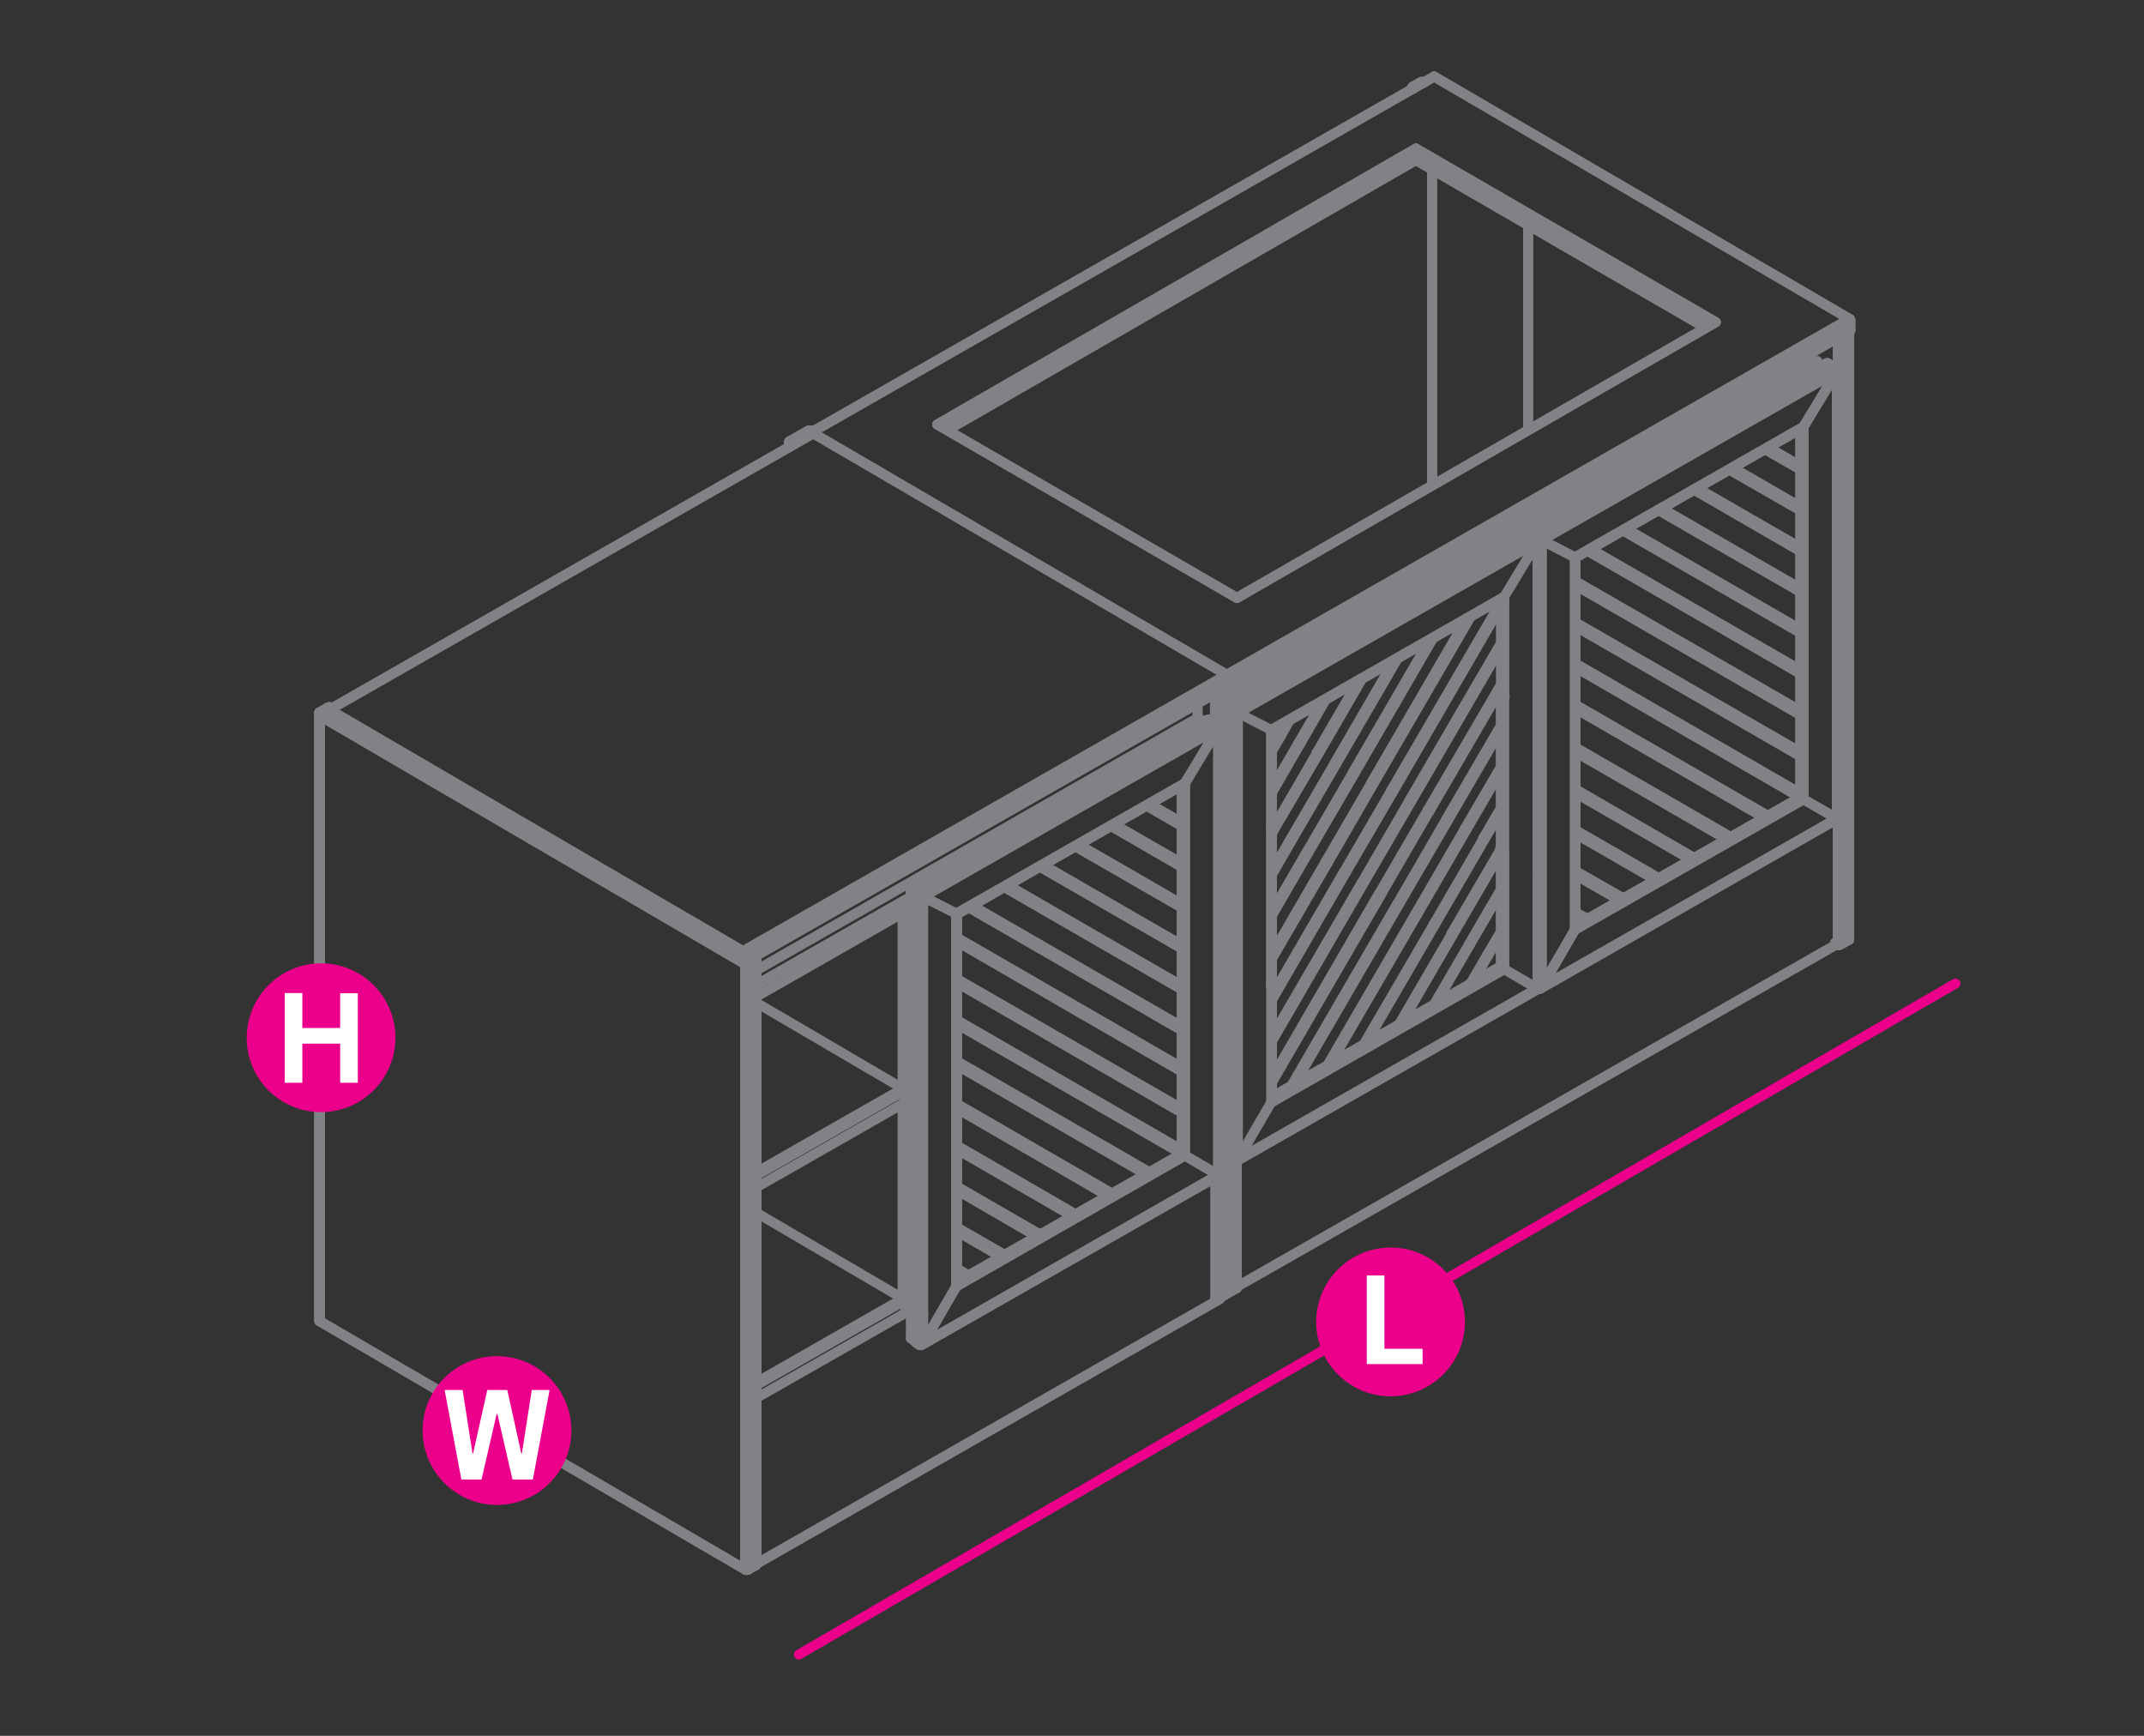 <?xml version="1.0" encoding="utf-8"?>
<!-- Generator: Adobe Illustrator 23.0.0, SVG Export Plug-In . SVG Version: 6.00 Build 0)  -->
<svg version="1.1" id="Layer_1" xmlns="http://www.w3.org/2000/svg" xmlns:xlink="http://www.w3.org/1999/xlink" x="0px" y="0px"
	 viewBox="0 14.2 1190.6 963.8" style="enable-background:new 0 14.2 1190.6 963.8;" xml:space="preserve">
<rect x="0" y="14.2" width="1190.6" height="963.8" fill="#333333" stroke="none"/>
<style type="text/css">
	.st0{fill:none;stroke:#EC008B;stroke-width:5.5;stroke-linecap:round;stroke-linejoin:round;stroke-miterlimit:10;}
	.st1{fill:none;stroke:#808285;stroke-width:5.5;stroke-linecap:round;stroke-linejoin:round;stroke-miterlimit:10;}
	.st2{fill:#FF7FDF;stroke:#808285;stroke-miterlimit:10;}
	.st3{fill:#E59AD7;stroke:#808285;stroke-miterlimit:10;}
	.st4{fill:#EC008B;}
	.st5{fill:#FFFFFF;}
</style>
<line class="st0" x1="1085.9" y1="560.3" x2="443.6" y2="932.9"/>
<g>
	<polyline class="st1" points="849.9,310.5 1015.3,216.1 1019.8,218.7 854.3,313.1 849.9,310.5 	"/>
	<line class="st1" x1="1015.3" y1="216.1" x2="1019.8" y2="218.7"/>
	<polyline class="st1" points="854.3,563 854.1,562.9 854.3,563 854.3,313.1 849.9,310.5 849.9,311 	"/>
	<polyline class="st1" points="856.1,314.1 1020.1,220.5 1001.5,251.2 874.6,323.7 856.1,314.1 	"/>
	<polyline class="st1" points="1020.1,220.5 1020.1,468.7 1001.5,458 1001.5,251.2 1020.1,220.5 	"/>
	<polyline class="st1" points="1020.1,468.7 856.1,562.3 874.6,530.4 1001.5,458 1020.1,468.7 	"/>
	<polyline class="st1" points="856.1,562.3 856.1,314.1 874.6,323.7 874.6,530.4 856.1,562.3 	"/>
	<polyline class="st1" points="999.8,252.5 999.8,456.9 999.2,456.6 999.8,456.9 874.9,528.3 	"/>
	<polyline class="st1" points="849.2,310.6 849.2,310.1 1014,216.1 	"/>
	<polyline class="st1" points="1020.4,219.7 1020.1,220.5 856.1,314.1 855.6,313.9 1020.4,219.7 	"/>
	<polyline class="st1" points="1020.4,468.8 1020.1,468.7 1020.1,220.5 1020.4,219.7 1020.4,468.8 	"/>
	<polyline class="st1" points="855.6,563 856.1,562.3 1020.1,468.7 1020.4,468.8 855.6,563 	"/>
	<polyline class="st1" points="855.6,313.9 856.1,314.1 856.1,562.3 855.6,563 855.6,313.9 	"/>
	<polyline class="st1" points="874.9,323.8 874.6,323.7 1001.5,251.2 1001,251.7 874.9,323.8 	"/>
	<polyline class="st1" points="1001,251.7 1001.5,251.2 1001.5,458 1001,457.6 1001,251.7 	"/>
	<polyline class="st1" points="1001,457.6 1001.5,458 874.6,530.4 874.9,529.7 1001,457.6 	"/>
	<polyline class="st1" points="874.9,529.7 874.6,530.4 874.6,323.7 874.9,323.8 874.9,529.7 	"/>
	<polyline class="st1" points="849.2,310.6 849.2,310.1 849.3,310.2 849.3,310.6 849.3,310.2 849.9,310.5 849.9,311 	"/>
	<polyline class="st1" points="1014,216.1 1014.7,215.8 1015.3,216.1 	"/>
	<polyline class="st1" points="849.9,310.5 1015.3,216.1 1014.7,215.8 849.3,310.2 849.2,310.1 1014,216.1 1014.7,215.8 
		849.3,310.2 849.9,310.5 	"/>
	<polyline class="st1" points="1019.8,218.7 854.3,313.1 855,313.5 1020.3,219.1 1020.4,219.7 855.6,313.9 855,313.5 1020.3,219.1 
		1019.8,218.7 1020.3,219.1 1020.4,219.7 1020.4,468.8 855.6,563 855,563.2 854.3,563 	"/>
	<polyline class="st1" points="854.3,313.1 854.3,563 855,563.2 855,313.5 855.6,313.9 855.6,563 855,563.2 855,313.5 854.3,313.1 	
		"/>
	<polyline class="st1" points="874.9,323.8 1001,251.7 1001,457.6 1000.5,457.3 1000.5,252.2 1000.5,457.3 999.8,456.9 999.8,252.5 
			"/>
	<polyline class="st1" points="1000.5,457.3 1001,457.6 874.9,529.7 	"/>
	<polyline class="st1" points="1000.5,457.3 874.9,529 1000.5,457.3 999.8,456.9 874.9,528.3 	"/>
	<line class="st1" x1="874.9" y1="323.8" x2="874.9" y2="529.7"/>
	<line class="st1" x1="874.9" y1="337" x2="999.3" y2="408.7"/>
	<line class="st1" x1="999.2" y1="387.9" x2="881.6" y2="320"/>
	<line class="st1" x1="999.3" y1="408.7" x2="874.9" y2="337"/>
	<polyline class="st1" points="874.9,337.7 999.2,409.4 874.9,337.7 	"/>
	<line class="st1" x1="999.2" y1="386" x2="883.2" y2="319.1"/>
	<polyline class="st1" points="882.6,319.4 999.2,386.7 882.6,319.4 	"/>
	<line class="st1" x1="958.9" y1="479" x2="883.6" y2="435.5"/>
	<line class="st1" x1="979.8" y1="467.5" x2="874.9" y2="407"/>
	<line class="st1" x1="874.9" y1="407.6" x2="979.3" y2="467.9"/>
	<line class="st1" x1="874.9" y1="407" x2="979.8" y2="467.5"/>
	<line class="st1" x1="999.2" y1="455.8" x2="874.9" y2="384.1"/>
	<line class="st1" x1="874.9" y1="384.7" x2="999.2" y2="456.6"/>
	<line class="st1" x1="874.9" y1="384.1" x2="999.2" y2="455.8"/>
	<line class="st1" x1="879.6" y1="524.8" x2="874.9" y2="522.1"/>
	<line class="st1" x1="874.9" y1="522.8" x2="879.1" y2="525.2"/>
	<line class="st1" x1="874.9" y1="522.1" x2="879.6" y2="524.8"/>
	<line class="st1" x1="899.5" y1="513.4" x2="874.9" y2="499.3"/>
	<line class="st1" x1="874.9" y1="499.9" x2="899" y2="513.8"/>
	<line class="st1" x1="874.9" y1="499.3" x2="899.5" y2="513.4"/>
	<line class="st1" x1="919.4" y1="502.1" x2="874.9" y2="476.4"/>
	<line class="st1" x1="874.9" y1="477.1" x2="918.9" y2="502.4"/>
	<line class="st1" x1="874.9" y1="476.4" x2="919.4" y2="502.1"/>
	<line class="st1" x1="939.2" y1="490.8" x2="874.9" y2="453.7"/>
	<line class="st1" x1="874.9" y1="454.4" x2="938.6" y2="491.2"/>
	<line class="st1" x1="874.9" y1="453.7" x2="939.2" y2="490.8"/>
	<line class="st1" x1="958.9" y1="479.6" x2="874.9" y2="431.1"/>
	<line class="st1" x1="874.9" y1="431.7" x2="958.4" y2="479.9"/>
	<line class="st1" x1="959.1" y1="479.2" x2="874.9" y2="430.6"/>
	<line class="st1" x1="874.9" y1="431.1" x2="958.9" y2="479.6"/>
	<line class="st1" x1="958.9" y1="479" x2="883.9" y2="435.7"/>
	<line class="st1" x1="874.9" y1="430.6" x2="959.1" y2="479.2"/>
	<line class="st1" x1="999.2" y1="432.9" x2="874.9" y2="361.2"/>
	<line class="st1" x1="874.9" y1="361.9" x2="999.2" y2="433.7"/>
	<line class="st1" x1="874.9" y1="361.2" x2="999.2" y2="432.9"/>
	<line class="st1" x1="999.2" y1="410.1" x2="874.9" y2="338.3"/>
	<line class="st1" x1="874.9" y1="339.1" x2="999.2" y2="410.8"/>
	<line class="st1" x1="874.9" y1="338.3" x2="999.2" y2="410.1"/>
	<line class="st1" x1="999.2" y1="387.2" x2="882.2" y2="319.7"/>
	<line class="st1" x1="881.6" y1="320" x2="999.2" y2="387.9"/>
	<line class="st1" x1="882.2" y1="319.7" x2="999.2" y2="387.2"/>
	<line class="st1" x1="999.2" y1="364.6" x2="902" y2="308.4"/>
	<line class="st1" x1="901.3" y1="308.7" x2="999.2" y2="365.2"/>
	<line class="st1" x1="902" y1="308.4" x2="999.2" y2="364.6"/>
	<line class="st1" x1="999.2" y1="341.9" x2="921.7" y2="297.1"/>
	<line class="st1" x1="921" y1="297.4" x2="999.2" y2="342.5"/>
	<line class="st1" x1="921.7" y1="297.1" x2="999.2" y2="341.9"/>
	<line class="st1" x1="999.2" y1="319.2" x2="941.4" y2="285.8"/>
	<line class="st1" x1="940.8" y1="286.1" x2="999.2" y2="319.9"/>
	<line class="st1" x1="941.4" y1="285.8" x2="999.2" y2="319.2"/>
	<line class="st1" x1="999.2" y1="296.5" x2="961.2" y2="274.5"/>
	<line class="st1" x1="960.5" y1="275" x2="999.2" y2="297.2"/>
	<line class="st1" x1="961.2" y1="274.5" x2="999.2" y2="296.5"/>
	<line class="st1" x1="999.2" y1="273.9" x2="980.9" y2="263.3"/>
	<line class="st1" x1="980.3" y1="263.7" x2="999.2" y2="274.5"/>
	<line class="st1" x1="980.9" y1="263.3" x2="999.2" y2="273.9"/>
	<line class="st1" x1="883.2" y1="319.1" x2="999.2" y2="386"/>
	<line class="st1" x1="999.2" y1="365.2" x2="901.3" y2="308.7"/>
	<line class="st1" x1="902.9" y1="307.8" x2="999.2" y2="363.4"/>
	<line class="st1" x1="999.2" y1="342.5" x2="921" y2="297.4"/>
	<line class="st1" x1="902.4" y1="308.2" x2="999.2" y2="364"/>
	<line class="st1" x1="999.2" y1="363.4" x2="902.9" y2="307.8"/>
	<line class="st1" x1="999.2" y1="364" x2="902.4" y2="308.2"/>
	<line class="st1" x1="922.7" y1="296.5" x2="999.2" y2="340.7"/>
	<line class="st1" x1="999.2" y1="319.9" x2="940.8" y2="286.1"/>
	<line class="st1" x1="922.1" y1="296.9" x2="999.2" y2="341.3"/>
	<line class="st1" x1="999.2" y1="340.7" x2="922.7" y2="296.5"/>
	<line class="st1" x1="999.2" y1="341.3" x2="922.1" y2="296.9"/>
	<line class="st1" x1="999.2" y1="297.2" x2="960.5" y2="275"/>
	<line class="st1" x1="942.4" y1="285.3" x2="999.2" y2="318"/>
	<line class="st1" x1="941.9" y1="285.6" x2="999.2" y2="318.7"/>
	<line class="st1" x1="999.2" y1="318" x2="942.4" y2="285.3"/>
	<line class="st1" x1="999.2" y1="318.7" x2="941.9" y2="285.6"/>
	<line class="st1" x1="999.2" y1="274.5" x2="980.3" y2="263.7"/>
	<line class="st1" x1="962.2" y1="274" x2="999.2" y2="295.4"/>
	<line class="st1" x1="961.6" y1="274.3" x2="999.2" y2="296"/>
	<line class="st1" x1="999.2" y1="295.4" x2="962.2" y2="274"/>
	<line class="st1" x1="999.2" y1="296" x2="961.6" y2="274.3"/>
	<line class="st1" x1="981.9" y1="262.7" x2="999.2" y2="272.7"/>
	<line class="st1" x1="981.4" y1="263" x2="999.2" y2="273.3"/>
	<line class="st1" x1="999.2" y1="272.7" x2="981.9" y2="262.7"/>
	<line class="st1" x1="999.2" y1="273.3" x2="981.4" y2="263"/>
	<line class="st1" x1="874.9" y1="429.3" x2="960.5" y2="478.7"/>
	<line class="st1" x1="979.3" y1="467.9" x2="874.9" y2="407.6"/>
	<line class="st1" x1="874.9" y1="430" x2="959.9" y2="479"/>
	<line class="st1" x1="960.5" y1="478.7" x2="874.9" y2="429.3"/>
	<line class="st1" x1="874.9" y1="430.4" x2="959.3" y2="479.1"/>
	<line class="st1" x1="959.9" y1="479" x2="874.9" y2="430"/>
	<line class="st1" x1="883.6" y1="435.5" x2="958.9" y2="479"/>
	<line class="st1" x1="959.3" y1="479.1" x2="874.9" y2="430.4"/>
	<line class="st1" x1="874.9" y1="405.6" x2="981.1" y2="466.9"/>
	<line class="st1" x1="999.2" y1="456.6" x2="874.9" y2="384.7"/>
	<line class="st1" x1="874.9" y1="406.2" x2="980.5" y2="467.2"/>
	<line class="st1" x1="981.1" y1="466.9" x2="874.9" y2="405.6"/>
	<line class="st1" x1="980.5" y1="467.2" x2="874.9" y2="406.2"/>
	<line class="st1" x1="874.9" y1="382.7" x2="999.2" y2="454.5"/>
	<line class="st1" x1="999.2" y1="433.7" x2="874.9" y2="361.9"/>
	<line class="st1" x1="874.9" y1="383.4" x2="999.2" y2="455.1"/>
	<line class="st1" x1="999.2" y1="454.5" x2="874.9" y2="382.7"/>
	<line class="st1" x1="999.2" y1="455.1" x2="874.9" y2="383.4"/>
	<line class="st1" x1="874.9" y1="359.9" x2="999.2" y2="431.6"/>
	<line class="st1" x1="999.2" y1="410.8" x2="874.9" y2="339.1"/>
	<line class="st1" x1="874.9" y1="360.5" x2="999.2" y2="432.3"/>
	<line class="st1" x1="999.2" y1="431.6" x2="874.9" y2="359.9"/>
	<line class="st1" x1="999.2" y1="432.3" x2="874.9" y2="360.5"/>
	<line class="st1" x1="879.1" y1="525.2" x2="874.9" y2="522.8"/>
	<line class="st1" x1="874.9" y1="520.8" x2="880.8" y2="524.1"/>
	<line class="st1" x1="899" y1="513.8" x2="874.9" y2="499.9"/>
	<line class="st1" x1="874.9" y1="521.4" x2="880.3" y2="524.5"/>
	<line class="st1" x1="880.8" y1="524.1" x2="874.9" y2="520.8"/>
	<line class="st1" x1="880.3" y1="524.5" x2="874.9" y2="521.4"/>
	<line class="st1" x1="874.9" y1="497.9" x2="900.8" y2="512.7"/>
	<line class="st1" x1="918.9" y1="502.4" x2="874.9" y2="477.1"/>
	<line class="st1" x1="874.9" y1="498.5" x2="900.1" y2="513.1"/>
	<line class="st1" x1="900.8" y1="512.7" x2="874.9" y2="497.9"/>
	<line class="st1" x1="900.1" y1="513.1" x2="874.9" y2="498.5"/>
	<line class="st1" x1="874.9" y1="475.2" x2="920.5" y2="501.5"/>
	<line class="st1" x1="938.6" y1="491.2" x2="874.9" y2="454.4"/>
	<line class="st1" x1="874.9" y1="475.9" x2="919.9" y2="501.8"/>
	<line class="st1" x1="920.5" y1="501.5" x2="874.9" y2="475.2"/>
	<line class="st1" x1="919.9" y1="501.8" x2="874.9" y2="475.9"/>
	<line class="st1" x1="883.9" y1="435.7" x2="958.9" y2="479"/>
	<line class="st1" x1="956.6" y1="477.6" x2="924.4" y2="459"/>
	<line class="st1" x1="874.9" y1="452.5" x2="940.2" y2="490.3"/>
	<line class="st1" x1="958.4" y1="479.9" x2="874.9" y2="431.7"/>
	<line class="st1" x1="874.9" y1="453.2" x2="939.6" y2="490.5"/>
	<line class="st1" x1="940.2" y1="490.3" x2="874.9" y2="452.5"/>
	<line class="st1" x1="924.4" y1="459" x2="956.6" y2="477.6"/>
	<line class="st1" x1="939.6" y1="490.5" x2="874.9" y2="453.2"/>
	<polyline class="st1" points="849.2,310.6 849.2,310.1 1014,216.1 	"/>
	<polyline class="st1" points="849.3,310.6 849.3,310.2 849.2,310.1 	"/>
	<polyline class="st1" points="849.9,311 849.9,310.5 849.3,310.2 1014.7,215.8 1014,216.1 	"/>
	<polyline class="st1" points="1019.8,218.7 1015.3,216.1 849.9,310.5 854.3,313.1 1019.8,218.7 	"/>
	<polyline class="st1" points="854.1,562.9 854.3,563 854.3,313.1 	"/>
	<line class="st1" x1="1015.3" y1="216.1" x2="1014.7" y2="215.8"/>
	<line class="st1" x1="854.3" y1="313.1" x2="855" y2="313.5"/>
	<polyline class="st1" points="854.3,563 855,563.2 855,313.5 1020.3,219.1 	"/>
	<line class="st1" x1="855" y1="313.5" x2="855.6" y2="313.9"/>
	<line class="st1" x1="1020.3" y1="219.1" x2="1019.8" y2="218.7"/>
	<polyline class="st1" points="855,563.2 855.6,563 1020.4,468.8 	"/>
	<polyline class="st1" points="855.6,563 855.6,313.9 1020.4,219.7 	"/>
	<line class="st1" x1="855.6" y1="313.9" x2="856.1" y2="314.1"/>
	<polyline class="st1" points="1020.4,468.8 1020.1,468.7 856.1,562.3 855.6,563 	"/>
	<line class="st1" x1="856.1" y1="562.3" x2="856.1" y2="314.1"/>
	<line class="st1" x1="1020.4" y1="219.7" x2="1020.3" y2="219.1"/>
	<polyline class="st1" points="1001.5,251.2 1020.1,220.5 856.1,314.1 874.6,323.7 1001.5,251.2 	"/>
	<polyline class="st1" points="856.1,562.3 874.6,530.4 874.6,323.7 	"/>
	<line class="st1" x1="1020.1" y1="220.5" x2="1020.4" y2="219.7"/>
	<line class="st1" x1="956.6" y1="477.6" x2="924.4" y2="459"/>
	<line class="st1" x1="883.6" y1="435.5" x2="958.9" y2="479"/>
	<line class="st1" x1="879.1" y1="525.2" x2="874.9" y2="522.8"/>
	<line class="st1" x1="880.3" y1="524.5" x2="874.9" y2="521.4"/>
	<line class="st1" x1="879.6" y1="524.8" x2="874.9" y2="522.1"/>
	<line class="st1" x1="880.8" y1="524.1" x2="874.9" y2="520.8"/>
	<line class="st1" x1="899" y1="513.8" x2="874.9" y2="499.9"/>
	<line class="st1" x1="900.1" y1="513.1" x2="874.9" y2="498.5"/>
	<line class="st1" x1="899.5" y1="513.4" x2="874.9" y2="499.3"/>
	<line class="st1" x1="900.8" y1="512.7" x2="874.9" y2="497.9"/>
	<line class="st1" x1="918.9" y1="502.4" x2="874.9" y2="477.1"/>
	<line class="st1" x1="919.9" y1="501.8" x2="874.9" y2="475.9"/>
	<line class="st1" x1="919.4" y1="502.1" x2="874.9" y2="476.4"/>
	<line class="st1" x1="920.5" y1="501.5" x2="874.9" y2="475.2"/>
	<line class="st1" x1="958.9" y1="479" x2="883.9" y2="435.7"/>
	<line class="st1" x1="959.3" y1="479.1" x2="874.9" y2="430.4"/>
	<line class="st1" x1="938.6" y1="491.2" x2="874.9" y2="454.4"/>
	<line class="st1" x1="939.6" y1="490.5" x2="874.9" y2="453.2"/>
	<line class="st1" x1="939.2" y1="490.8" x2="874.9" y2="453.7"/>
	<line class="st1" x1="940.2" y1="490.3" x2="874.9" y2="452.5"/>
	<line class="st1" x1="958.4" y1="479.9" x2="874.9" y2="431.7"/>
	<line class="st1" x1="959.1" y1="479.2" x2="874.9" y2="430.6"/>
	<line class="st1" x1="959.9" y1="479" x2="874.9" y2="430"/>
	<line class="st1" x1="958.9" y1="479.6" x2="874.9" y2="431.1"/>
	<line class="st1" x1="960.5" y1="478.7" x2="874.9" y2="429.3"/>
	<line class="st1" x1="979.3" y1="467.9" x2="874.9" y2="407.6"/>
	<line class="st1" x1="980.5" y1="467.2" x2="874.9" y2="406.2"/>
	<line class="st1" x1="979.8" y1="467.5" x2="874.9" y2="407"/>
	<line class="st1" x1="981.1" y1="466.9" x2="874.9" y2="405.6"/>
	<line class="st1" x1="999.2" y1="456.6" x2="874.9" y2="384.7"/>
	<line class="st1" x1="999.2" y1="455.1" x2="874.9" y2="383.4"/>
	<line class="st1" x1="999.2" y1="455.8" x2="874.9" y2="384.1"/>
	<line class="st1" x1="999.2" y1="454.5" x2="874.9" y2="382.7"/>
	<line class="st1" x1="999.2" y1="433.7" x2="874.9" y2="361.9"/>
	<line class="st1" x1="999.2" y1="432.3" x2="874.9" y2="360.5"/>
	<line class="st1" x1="999.2" y1="432.9" x2="874.9" y2="361.2"/>
	<line class="st1" x1="999.2" y1="431.6" x2="874.9" y2="359.9"/>
	<line class="st1" x1="999.2" y1="410.8" x2="874.9" y2="339.1"/>
	<line class="st1" x1="999.2" y1="410.1" x2="874.9" y2="338.3"/>
	<line class="st1" x1="874.9" y1="337.7" x2="999.2" y2="409.4"/>
	<line class="st1" x1="874.9" y1="337" x2="999.3" y2="408.7"/>
	<line class="st1" x1="999.2" y1="387.9" x2="881.6" y2="320"/>
	<polyline class="st1" points="999.2,456.6 999.8,456.9 874.9,528.3 	"/>
	<line class="st1" x1="999.2" y1="387.2" x2="882.2" y2="319.7"/>
	<polyline class="st1" points="1020.1,468.7 1001.5,458 874.6,530.4 	"/>
	<line class="st1" x1="874.6" y1="323.7" x2="874.9" y2="323.8"/>
	<polyline class="st1" points="1001.5,458 1001,457.6 874.9,529.7 874.6,530.4 	"/>
	<polyline class="st1" points="874.9,529.7 874.9,323.8 1001,251.7 	"/>
	<polyline class="st1" points="874.9,529 1000.5,457.3 999.8,456.9 	"/>
	<line class="st1" x1="1001" y1="457.6" x2="1000.5" y2="457.3"/>
	<line class="st1" x1="1001" y1="251.7" x2="1001.5" y2="251.2"/>
	<line class="st1" x1="882.6" y1="319.4" x2="999.2" y2="386.7"/>
	<line class="st1" x1="999.2" y1="386" x2="883.2" y2="319.1"/>
	<line class="st1" x1="999.2" y1="365.2" x2="901.3" y2="308.7"/>
	<line class="st1" x1="999.2" y1="364.6" x2="902" y2="308.4"/>
	<line class="st1" x1="999.2" y1="364" x2="902.4" y2="308.2"/>
	<line class="st1" x1="999.2" y1="363.4" x2="902.9" y2="307.8"/>
	<line class="st1" x1="999.2" y1="342.5" x2="921" y2="297.4"/>
	<line class="st1" x1="999.2" y1="341.9" x2="921.7" y2="297.1"/>
	<line class="st1" x1="999.2" y1="341.3" x2="922.1" y2="296.9"/>
	<line class="st1" x1="999.2" y1="340.7" x2="922.7" y2="296.5"/>
	<line class="st1" x1="999.2" y1="319.9" x2="940.8" y2="286.1"/>
	<line class="st1" x1="999.2" y1="319.2" x2="941.4" y2="285.8"/>
	<line class="st1" x1="999.2" y1="318.7" x2="941.9" y2="285.6"/>
	<line class="st1" x1="999.2" y1="318" x2="942.4" y2="285.3"/>
	<line class="st1" x1="999.2" y1="296.5" x2="961.2" y2="274.5"/>
	<line class="st1" x1="960.5" y1="275" x2="999.2" y2="297.2"/>
	<line class="st1" x1="999.2" y1="296" x2="961.6" y2="274.3"/>
	<line class="st1" x1="999.2" y1="295.4" x2="962.2" y2="274"/>
	<line class="st1" x1="999.2" y1="273.9" x2="980.9" y2="263.3"/>
	<line class="st1" x1="980.3" y1="263.7" x2="999.2" y2="274.5"/>
	<line class="st1" x1="999.2" y1="273.3" x2="981.4" y2="263"/>
	<line class="st1" x1="999.2" y1="272.7" x2="981.9" y2="262.7"/>
	<line class="st1" x1="999.8" y1="456.9" x2="999.8" y2="252.5"/>
	<line class="st1" x1="1000.5" y1="457.3" x2="1000.5" y2="252.2"/>
	<line class="st1" x1="1001" y1="457.6" x2="1001" y2="251.7"/>
	<line class="st1" x1="1001.5" y1="458" x2="1001.5" y2="251.2"/>
	<line class="st1" x1="1020.1" y1="468.7" x2="1020.1" y2="220.5"/>
	<line class="st1" x1="1020.4" y1="468.8" x2="1020.4" y2="219.7"/>
	<line class="st1" x1="796.4" y1="56.7" x2="1027.1" y2="191.3"/>
	<line class="st1" x1="686.9" y1="346.2" x2="952.8" y2="193.1"/>
	<line class="st1" x1="1027.1" y1="191.3" x2="681.3" y2="388.9"/>
	<line class="st1" x1="520.5" y1="249.9" x2="686.9" y2="346.2"/>
	<polyline class="st1" points="681.3,388.9 451.6,254.8 450.7,254.2 	"/>
	<line class="st1" x1="786.3" y1="96.7" x2="520.5" y2="249.9"/>
	<line class="st1" x1="450.7" y1="254.2" x2="796.4" y2="56.7"/>
	<line class="st1" x1="952.8" y1="193.1" x2="786.3" y2="96.7"/>
	<polyline class="st1" points="450.7,255.3 450.7,254.2 796.4,56.7 	"/>
	<polyline class="st1" points="681.7,395 1027.5,197.6 1027.5,192 681.7,389.4 681.7,395 	"/>
	<line class="st1" x1="681.6" y1="395.3" x2="1021.1" y2="201.4"/>
	<line class="st1" x1="1026.8" y1="198.2" x2="1027.4" y2="197.8"/>
	<polyline class="st1" points="681.3,388.9 681.6,389.1 1027.4,191.6 1027.1,191.3 681.3,388.9 	"/>
	<polyline class="st1" points="1026.8,198.2 1027.4,197.8 1027.5,197.6 681.7,395 681.6,395.3 1021.1,201.4 	"/>
	<polyline class="st1" points="681.6,389.1 681.7,389.4 1027.5,192 1027.4,191.6 681.6,389.1 	"/>
	<polyline class="st1" points="952.8,193.1 786.3,96.7 786.3,103.1 947.2,196.2 	"/>
	<polyline class="st1" points="947.2,196.2 786.3,103.1 526.1,253 786.3,103.1 786.3,96.7 520.5,249.9 686.9,346.2 952.8,193.1 	"/>
	<polyline class="st1" points="796.4,56.7 1027.1,191.3 1027.4,191.6 1027.5,192 1027.5,197.6 1027.4,197.8 	"/>
	<polyline class="st1" points="451.6,254.8 450.7,254.2 450.7,255.3 	"/>
	<polyline class="st1" points="182.9,408.3 182.9,414.7 412.6,548.8 412.9,548.8 413,548.5 413,542.9 412.9,542.6 412.6,542.4 
		182.9,408.3 	"/>
	<polyline class="st1" points="681.7,395 681.7,389.4 413,542.9 413,548.5 681.7,395 	"/>
	<polyline class="st1" points="681.7,389.4 681.6,389.1 412.9,542.6 413,542.9 681.7,389.4 	"/>
	<polyline class="st1" points="681.6,389.1 681.3,388.9 412.6,542.4 412.9,542.6 681.6,389.1 	"/>
	<polyline class="st1" points="681.3,388.9 451.6,254.8 182.9,408.3 412.6,542.4 681.3,388.9 	"/>
	<polyline class="st1" points="412.6,548.8 182.9,414.7 182.9,408.3 451.6,254.8 	"/>
	<line class="st1" x1="412.9" y1="548.8" x2="413.8" y2="548.3"/>
	<line class="st1" x1="419.8" y1="544.9" x2="681.6" y2="395.3"/>
	<polyline class="st1" points="412.6,548.8 412.9,548.8 413,548.5 681.7,395 681.6,395.3 419.8,544.9 	"/>
	<line class="st1" x1="413.8" y1="548.3" x2="412.9" y2="548.8"/>
	<polyline class="st1" points="412.9,542.6 412.6,542.4 182.9,408.3 182.9,414.7 412.6,548.8 	"/>
	<polyline class="st1" points="412.6,542.4 681.3,388.9 451.6,254.8 182.9,408.3 	"/>
	<polyline class="st1" points="412.6,548.8 412.9,548.8 413,548.5 	"/>
	<polyline class="st1" points="681.3,388.9 681.6,389.1 412.9,542.6 413,542.9 413,548.5 	"/>
	<polyline class="st1" points="681.6,389.1 681.7,389.4 413,542.9 	"/>
	<line class="st1" x1="412.9" y1="548.8" x2="413.8" y2="548.3"/>
	<line class="st1" x1="419.8" y1="544.9" x2="681.6" y2="395.3"/>
	<polyline class="st1" points="681.7,389.4 681.7,395 413,548.5 	"/>
	<line class="st1" x1="681.6" y1="395.3" x2="681.7" y2="395"/>
	<line class="st1" x1="450.7" y1="254.2" x2="451.6" y2="254.8"/>
	<line class="st1" x1="520.5" y1="249.9" x2="786.3" y2="96.7"/>
	<polyline class="st1" points="796.4,56.7 450.7,254.2 450.7,255.3 	"/>
	<line class="st1" x1="526.1" y1="253" x2="786.3" y2="103.1"/>
	<line class="st1" x1="686.9" y1="346.2" x2="520.5" y2="249.9"/>
	<line class="st1" x1="786.3" y1="103.1" x2="786.3" y2="96.7"/>
	<polyline class="st1" points="681.3,388.9 1027.1,191.3 1027.4,191.6 681.6,389.1 	"/>
	<line class="st1" x1="681.6" y1="395.3" x2="1021.1" y2="201.4"/>
	<line class="st1" x1="1026.8" y1="198.2" x2="1027.4" y2="197.8"/>
	<polyline class="st1" points="681.7,389.4 1027.5,192 1027.4,191.6 	"/>
	<polyline class="st1" points="681.7,395 1027.5,197.6 1027.5,192 	"/>
	<line class="st1" x1="1027.4" y1="197.8" x2="1027.5" y2="197.6"/>
	<polyline class="st1" points="686.9,346.2 952.8,193.1 786.3,96.7 	"/>
	<line class="st1" x1="786.3" y1="103.1" x2="947.2" y2="196.2"/>
	<line class="st1" x1="1027.1" y1="191.3" x2="796.4" y2="56.7"/>
	<polyline class="st1" points="795.3,108.3 795.3,283.7 795.3,108.3 	"/>
	<line class="st1" x1="795.3" y1="283.7" x2="795.3" y2="108.3"/>
	<polyline class="st1" points="686.8,398.8 1009.1,214.7 686.8,398.8 	"/>
	<line class="st1" x1="686.8" y1="398.8" x2="1009.1" y2="214.7"/>
	<polyline class="st1" points="848.6,139.1 848.6,253 848.6,139.1 	"/>
	<line class="st1" x1="848.6" y1="139.1" x2="848.6" y2="253"/>
	<polyline class="st1" points="686.8,728.7 1020,538.5 686.8,728.7 	"/>
	<polyline class="st1" points="1020,538.2 1020,538.5 1020,538.2 	"/>
	<polyline class="st1" points="686.8,728.7 1020,538.5 1020,538.2 	"/>
	<line class="st1" x1="420.1" y1="561" x2="506.4" y2="511.8"/>
	<polyline class="st1" points="506.4,518.2 420.1,567.5 506.4,518.2 	"/>
	<line class="st1" x1="665.1" y1="412.9" x2="668.7" y2="415"/>
	<line class="st1" x1="506.4" y1="511.8" x2="420.1" y2="561"/>
	<polyline class="st1" points="668.7,415 665.1,412.9 420.1,552.9 665.1,412.9 665,404.8 665.1,412.9 	"/>
	<line class="st1" x1="668.7" y1="415" x2="665.1" y2="412.9"/>
	<line class="st1" x1="420.1" y1="561" x2="506.4" y2="511.8"/>
	<polyline class="st1" points="665,404.8 665.1,412.9 420.1,552.9 	"/>
	<line class="st1" x1="420.1" y1="567.5" x2="506.4" y2="518.2"/>
	<polyline class="st1" points="420.1,882.5 677.4,735.5 420.1,882.5 	"/>
	<polyline class="st1" points="677.4,734.7 677.4,735.5 677.4,734.7 	"/>
	<polyline class="st1" points="420.1,882.5 677.4,735.5 677.4,734.7 	"/>
	<line class="st1" x1="502.2" y1="734.8" x2="419.8" y2="781.9"/>
	<path class="st1" d="M502.2,734.8"/>
	<path class="st1" d="M502.2,734.8"/>
	<line class="st1" x1="420.1" y1="790.4" x2="502.7" y2="743.3"/>
	<line class="st1" x1="420.1" y1="783.3" x2="503" y2="736"/>
	<polyline class="st1" points="506.3,508.4 671.8,413.9 676.2,416.5 510.8,511 506.3,508.4 	"/>
	<line class="st1" x1="671.8" y1="413.9" x2="676.2" y2="416.5"/>
	<line class="st1" x1="510.8" y1="761" x2="508.8" y2="759.8"/>
	<line class="st1" x1="506.3" y1="508.4" x2="506.3" y2="511.8"/>
	<polyline class="st1" points="506.3,508.4 510.8,511 510.8,761 508.8,759.8 	"/>
	<polyline class="st1" points="512.6,512.1 676.5,418.5 658,449.1 531.1,521.5 512.6,512.1 	"/>
	<polyline class="st1" points="676.5,418.5 676.5,666.6 658,655.8 658,449.1 676.5,418.5 	"/>
	<polyline class="st1" points="676.5,666.6 512.6,760.3 531.1,728.4 658,655.8 676.5,666.6 	"/>
	<polyline class="st1" points="512.6,760.3 512.6,512.1 531.1,521.5 531.1,728.4 512.6,760.3 	"/>
	<polyline class="st1" points="656.2,450.5 656.2,654.9 655.7,654.5 656.2,654.9 531.4,726.1 	"/>
	<path class="st1" d="M505.7,518.6"/>
	<path class="st1" d="M505.7,623.8"/>
	<polyline class="st1" points="505.7,511 505.7,508.1 670.5,414 	"/>
	<polyline class="st1" points="676.9,417.7 676.5,418.5 512.6,512.1 512.1,511.8 676.9,417.7 	"/>
	<polyline class="st1" points="676.9,666.8 676.5,666.6 676.5,418.5 676.9,417.7 676.9,666.8 	"/>
	<polyline class="st1" points="512.1,760.8 512.6,760.3 676.5,666.6 676.9,666.8 512.1,760.8 	"/>
	<polyline class="st1" points="512.1,511.8 512.6,512.1 512.6,760.3 512.1,760.8 512.1,511.8 	"/>
	<polyline class="st1" points="531.4,521.8 531.1,521.5 658,449.1 657.4,449.7 531.4,521.8 	"/>
	<polyline class="st1" points="657.4,449.7 658,449.1 658,655.8 657.4,655.6 657.4,449.7 	"/>
	<polyline class="st1" points="657.4,655.6 658,655.8 531.1,728.4 531.4,727.6 657.4,655.6 	"/>
	<polyline class="st1" points="531.4,727.6 531.1,728.4 531.1,521.5 531.4,521.8 531.4,727.6 	"/>
	<line class="st1" x1="505.7" y1="508.1" x2="505.7" y2="511"/>
	<path class="st1" d="M505.7,623.8"/>
	<path class="st1" d="M505.7,518.6"/>
	<line class="st1" x1="505.8" y1="508.2" x2="505.7" y2="508.1"/>
	<line class="st1" x1="505.8" y1="740.2" x2="505.8" y2="636.2"/>
	<path class="st1" d="M505.8,518.5"/>
	<path class="st1" d="M505.8,624.2"/>
	<polyline class="st1" points="505.8,511.3 505.8,508.2 505.8,511.3 	"/>
	<path class="st1" d="M505.8,624.2"/>
	<path class="st1" d="M505.8,518.5"/>
	<line class="st1" x1="505.8" y1="511.3" x2="505.8" y2="757.4"/>
	<line class="st1" x1="506.3" y1="508.4" x2="505.8" y2="508.2"/>
	<line class="st1" x1="506.3" y1="511.8" x2="506.3" y2="508.4"/>
	<polyline class="st1" points="670.5,414 671.1,413.7 671.8,413.9 	"/>
	<polyline class="st1" points="506.3,508.4 671.8,413.9 671.1,413.7 505.8,508.2 505.7,508.1 670.5,414 671.1,413.7 505.8,508.2 
		506.3,508.4 	"/>
	<polyline class="st1" points="676.2,416.5 510.8,511 511.4,511.4 676.7,417.1 676.9,417.7 512.1,511.8 511.4,511.4 676.7,417.1 
		676.2,416.5 676.7,417.1 676.9,417.7 676.9,666.8 512.1,760.8 511.4,761.1 510.8,761 	"/>
	<polyline class="st1" points="510.8,511 510.8,761 511.4,761.1 511.4,511.4 512.1,511.8 512.1,760.8 511.4,761.1 511.4,511.4 
		510.8,511 	"/>
	<polyline class="st1" points="531.4,521.8 657.4,449.7 657.4,655.6 656.9,655.2 656.9,450 656.9,655.2 656.2,654.9 656.2,450.5 	
		"/>
	<polyline class="st1" points="656.9,655.2 657.4,655.6 531.4,727.6 	"/>
	<polyline class="st1" points="656.9,655.2 531.4,726.9 656.9,655.2 656.2,654.9 531.4,726.1 	"/>
	<line class="st1" x1="531.4" y1="521.8" x2="531.4" y2="727.6"/>
	<line class="st1" x1="531.4" y1="534.9" x2="655.7" y2="606.7"/>
	<line class="st1" x1="655.7" y1="585.9" x2="538" y2="518"/>
	<line class="st1" x1="655.7" y1="606.7" x2="531.4" y2="534.9"/>
	<polyline class="st1" points="531.4,535.5 655.6,607.3 531.4,535.5 	"/>
	<line class="st1" x1="655.7" y1="584" x2="539.6" y2="517"/>
	<polyline class="st1" points="539.1,517.3 655.6,584.7 539.1,517.3 	"/>
	<line class="st1" x1="615.3" y1="676.9" x2="543.5" y2="635.4"/>
	<line class="st1" x1="636.3" y1="665.5" x2="531.4" y2="605"/>
	<line class="st1" x1="531.4" y1="605.6" x2="635.7" y2="665.8"/>
	<line class="st1" x1="531.4" y1="605" x2="636.3" y2="665.5"/>
	<line class="st1" x1="655.6" y1="653.8" x2="531.4" y2="582.1"/>
	<line class="st1" x1="531.4" y1="582.7" x2="655.7" y2="654.4"/>
	<line class="st1" x1="531.4" y1="582.1" x2="655.6" y2="653.8"/>
	<line class="st1" x1="536" y1="722.8" x2="531.4" y2="720.1"/>
	<line class="st1" x1="531.4" y1="720.7" x2="535.5" y2="723.1"/>
	<line class="st1" x1="531.4" y1="720.1" x2="536" y2="722.8"/>
	<line class="st1" x1="556" y1="711.4" x2="531.4" y2="697.2"/>
	<line class="st1" x1="531.4" y1="697.8" x2="555.5" y2="711.7"/>
	<line class="st1" x1="531.4" y1="697.2" x2="556" y2="711.4"/>
	<line class="st1" x1="575.9" y1="700" x2="531.4" y2="674.3"/>
	<line class="st1" x1="531.4" y1="674.9" x2="575.3" y2="700.4"/>
	<line class="st1" x1="531.4" y1="674.3" x2="575.9" y2="700"/>
	<line class="st1" x1="595.6" y1="688.7" x2="531.4" y2="651.6"/>
	<line class="st1" x1="531.4" y1="652.3" x2="595.1" y2="689.1"/>
	<line class="st1" x1="531.4" y1="651.6" x2="595.6" y2="688.7"/>
	<line class="st1" x1="615.3" y1="677.4" x2="531.4" y2="628.9"/>
	<line class="st1" x1="531.4" y1="629.6" x2="614.8" y2="677.9"/>
	<line class="st1" x1="615.6" y1="677.2" x2="531.4" y2="628.6"/>
	<line class="st1" x1="531.4" y1="628.9" x2="615.3" y2="677.4"/>
	<line class="st1" x1="615.3" y1="676.9" x2="544" y2="635.8"/>
	<line class="st1" x1="531.4" y1="628.6" x2="615.6" y2="677.2"/>
	<line class="st1" x1="655.6" y1="630.9" x2="531.4" y2="559.2"/>
	<line class="st1" x1="531.4" y1="559.8" x2="655.7" y2="631.6"/>
	<line class="st1" x1="531.4" y1="559.2" x2="655.6" y2="630.9"/>
	<line class="st1" x1="655.6" y1="608" x2="531.4" y2="536.3"/>
	<line class="st1" x1="531.4" y1="536.9" x2="655.7" y2="608.8"/>
	<line class="st1" x1="531.4" y1="536.3" x2="655.6" y2="608"/>
	<line class="st1" x1="655.6" y1="585.1" x2="538.6" y2="517.6"/>
	<line class="st1" x1="538" y1="518" x2="655.7" y2="585.9"/>
	<line class="st1" x1="538.6" y1="517.6" x2="655.6" y2="585.1"/>
	<line class="st1" x1="655.6" y1="562.4" x2="558.4" y2="506.3"/>
	<line class="st1" x1="557.7" y1="506.7" x2="655.7" y2="563.2"/>
	<line class="st1" x1="558.4" y1="506.3" x2="655.6" y2="562.4"/>
	<line class="st1" x1="655.6" y1="539.8" x2="578.1" y2="495.1"/>
	<line class="st1" x1="577.5" y1="495.4" x2="655.7" y2="540.5"/>
	<line class="st1" x1="578.1" y1="495.1" x2="655.6" y2="539.8"/>
	<line class="st1" x1="655.6" y1="517.1" x2="597.9" y2="483.8"/>
	<line class="st1" x1="597.2" y1="484.1" x2="655.7" y2="517.8"/>
	<line class="st1" x1="597.9" y1="483.8" x2="655.6" y2="517.1"/>
	<line class="st1" x1="655.6" y1="494.4" x2="617.6" y2="472.5"/>
	<line class="st1" x1="617" y1="472.8" x2="655.7" y2="495.2"/>
	<line class="st1" x1="617.6" y1="472.5" x2="655.6" y2="494.4"/>
	<line class="st1" x1="655.6" y1="471.7" x2="637.4" y2="461.2"/>
	<line class="st1" x1="636.7" y1="461.5" x2="655.7" y2="472.5"/>
	<line class="st1" x1="637.4" y1="461.2" x2="655.6" y2="471.7"/>
	<line class="st1" x1="539.6" y1="517" x2="655.7" y2="584"/>
	<line class="st1" x1="655.7" y1="563.2" x2="557.7" y2="506.7"/>
	<line class="st1" x1="559.4" y1="505.7" x2="655.7" y2="561.3"/>
	<line class="st1" x1="655.7" y1="540.5" x2="577.5" y2="495.4"/>
	<line class="st1" x1="558.8" y1="506.1" x2="655.6" y2="562"/>
	<line class="st1" x1="655.7" y1="561.3" x2="559.4" y2="505.7"/>
	<line class="st1" x1="655.6" y1="562" x2="558.8" y2="506.1"/>
	<line class="st1" x1="579.1" y1="494.5" x2="655.7" y2="538.7"/>
	<line class="st1" x1="655.7" y1="517.8" x2="597.2" y2="484.1"/>
	<line class="st1" x1="578.6" y1="494.8" x2="655.6" y2="539.3"/>
	<line class="st1" x1="655.7" y1="538.7" x2="579.1" y2="494.5"/>
	<line class="st1" x1="655.6" y1="539.3" x2="578.6" y2="494.8"/>
	<line class="st1" x1="655.7" y1="495.2" x2="617" y2="472.8"/>
	<line class="st1" x1="598.9" y1="483.2" x2="655.7" y2="516"/>
	<line class="st1" x1="598.3" y1="483.6" x2="655.6" y2="516.7"/>
	<line class="st1" x1="655.7" y1="516" x2="598.9" y2="483.2"/>
	<line class="st1" x1="655.6" y1="516.7" x2="598.3" y2="483.6"/>
	<line class="st1" x1="655.7" y1="472.5" x2="636.7" y2="461.5"/>
	<line class="st1" x1="618.6" y1="472" x2="655.7" y2="493.3"/>
	<line class="st1" x1="618.1" y1="472.3" x2="655.6" y2="494"/>
	<line class="st1" x1="655.7" y1="493.3" x2="618.6" y2="472"/>
	<line class="st1" x1="655.6" y1="494" x2="618.1" y2="472.3"/>
	<line class="st1" x1="638.3" y1="460.7" x2="655.7" y2="470.7"/>
	<line class="st1" x1="637.8" y1="461" x2="655.6" y2="471.3"/>
	<line class="st1" x1="655.7" y1="470.7" x2="638.3" y2="460.7"/>
	<line class="st1" x1="655.6" y1="471.3" x2="637.8" y2="461"/>
	<line class="st1" x1="531.4" y1="627.2" x2="617" y2="676.7"/>
	<line class="st1" x1="635.7" y1="665.8" x2="531.4" y2="605.6"/>
	<line class="st1" x1="531.4" y1="627.8" x2="616.3" y2="676.9"/>
	<line class="st1" x1="617" y1="676.7" x2="531.4" y2="627.2"/>
	<line class="st1" x1="531.4" y1="628.3" x2="615.8" y2="677"/>
	<line class="st1" x1="616.3" y1="676.9" x2="531.4" y2="627.8"/>
	<line class="st1" x1="543.5" y1="635.4" x2="615.3" y2="676.9"/>
	<line class="st1" x1="615.8" y1="677" x2="531.4" y2="628.3"/>
	<line class="st1" x1="531.4" y1="603.5" x2="637.6" y2="664.8"/>
	<line class="st1" x1="655.7" y1="654.4" x2="531.4" y2="582.7"/>
	<line class="st1" x1="531.4" y1="604.2" x2="636.9" y2="665.2"/>
	<line class="st1" x1="637.6" y1="664.8" x2="531.4" y2="603.5"/>
	<line class="st1" x1="636.9" y1="665.2" x2="531.4" y2="604.2"/>
	<line class="st1" x1="531.4" y1="580.7" x2="655.7" y2="652.5"/>
	<line class="st1" x1="655.7" y1="631.6" x2="531.4" y2="559.8"/>
	<line class="st1" x1="531.4" y1="581.3" x2="655.6" y2="653"/>
	<line class="st1" x1="655.7" y1="652.5" x2="531.4" y2="580.7"/>
	<line class="st1" x1="655.6" y1="653" x2="531.4" y2="581.3"/>
	<line class="st1" x1="531.4" y1="557.8" x2="655.7" y2="629.6"/>
	<line class="st1" x1="655.7" y1="608.8" x2="531.4" y2="536.9"/>
	<line class="st1" x1="531.4" y1="558.4" x2="655.6" y2="630.2"/>
	<line class="st1" x1="655.7" y1="629.6" x2="531.4" y2="557.8"/>
	<line class="st1" x1="655.6" y1="630.2" x2="531.4" y2="558.4"/>
	<line class="st1" x1="535.5" y1="723.1" x2="531.4" y2="720.7"/>
	<line class="st1" x1="531.4" y1="718.6" x2="537.3" y2="722.1"/>
	<line class="st1" x1="555.5" y1="711.7" x2="531.4" y2="697.8"/>
	<line class="st1" x1="531.4" y1="719.3" x2="536.7" y2="722.4"/>
	<line class="st1" x1="537.3" y1="722.1" x2="531.4" y2="718.6"/>
	<line class="st1" x1="536.7" y1="722.4" x2="531.4" y2="719.3"/>
	<line class="st1" x1="531.4" y1="695.8" x2="557.2" y2="710.7"/>
	<line class="st1" x1="575.3" y1="700.4" x2="531.4" y2="674.9"/>
	<line class="st1" x1="531.4" y1="696.5" x2="556.5" y2="711.1"/>
	<line class="st1" x1="557.2" y1="710.7" x2="531.4" y2="695.8"/>
	<line class="st1" x1="556.5" y1="711.1" x2="531.4" y2="696.5"/>
	<line class="st1" x1="531.4" y1="673.1" x2="576.9" y2="699.4"/>
	<line class="st1" x1="595.1" y1="689.1" x2="531.4" y2="652.3"/>
	<line class="st1" x1="531.4" y1="673.8" x2="576.3" y2="699.8"/>
	<line class="st1" x1="576.9" y1="699.4" x2="531.4" y2="673.1"/>
	<line class="st1" x1="576.3" y1="699.8" x2="531.4" y2="673.8"/>
	<line class="st1" x1="544" y1="635.8" x2="615.3" y2="676.9"/>
	<line class="st1" x1="613.1" y1="675.6" x2="582.6" y2="658"/>
	<line class="st1" x1="531.4" y1="650.4" x2="596.7" y2="688.2"/>
	<line class="st1" x1="614.8" y1="677.9" x2="531.4" y2="629.6"/>
	<line class="st1" x1="531.4" y1="651.2" x2="596" y2="688.5"/>
	<line class="st1" x1="596.7" y1="688.2" x2="531.4" y2="650.4"/>
	<line class="st1" x1="582.6" y1="658" x2="613.1" y2="675.6"/>
	<line class="st1" x1="596" y1="688.5" x2="531.4" y2="651.2"/>
	<line class="st1" x1="505.7" y1="508.1" x2="505.7" y2="511"/>
	<path class="st1" d="M505.7,518.6"/>
	<line class="st1" x1="670.5" y1="414" x2="505.7" y2="508.1"/>
	<path class="st1" d="M505.8,518.5"/>
	<polyline class="st1" points="505.8,511.3 505.8,508.2 505.7,508.1 	"/>
	<polyline class="st1" points="506.3,511.8 506.3,508.4 505.8,508.2 671.1,413.7 670.5,414 	"/>
	<polyline class="st1" points="676.2,416.5 671.8,413.9 506.3,508.4 510.8,511 676.2,416.5 	"/>
	<polyline class="st1" points="505.8,757.4 510.8,761 510.8,511 	"/>
	<line class="st1" x1="671.8" y1="413.9" x2="671.1" y2="413.7"/>
	<line class="st1" x1="510.8" y1="511" x2="511.4" y2="511.4"/>
	<polyline class="st1" points="510.8,761 511.4,761.1 511.4,511.4 676.7,417.1 	"/>
	<line class="st1" x1="511.4" y1="511.4" x2="512.1" y2="511.8"/>
	<line class="st1" x1="676.7" y1="417.1" x2="676.2" y2="416.5"/>
	<polyline class="st1" points="511.4,761.1 512.1,760.8 676.9,666.8 	"/>
	<polyline class="st1" points="512.1,760.8 512.1,511.8 676.9,417.7 	"/>
	<line class="st1" x1="512.1" y1="511.8" x2="512.6" y2="512.1"/>
	<polyline class="st1" points="676.9,666.8 676.5,666.6 512.6,760.3 512.1,760.8 	"/>
	<line class="st1" x1="512.6" y1="760.3" x2="512.6" y2="512.1"/>
	<line class="st1" x1="676.9" y1="417.7" x2="676.7" y2="417.1"/>
	<polyline class="st1" points="658,449.1 676.5,418.5 512.6,512.1 531.1,521.5 658,449.1 	"/>
	<polyline class="st1" points="512.6,760.3 531.1,728.4 531.1,521.5 	"/>
	<line class="st1" x1="676.5" y1="418.5" x2="676.9" y2="417.7"/>
	<line class="st1" x1="613.1" y1="675.6" x2="582.6" y2="658"/>
	<line class="st1" x1="543.5" y1="635.4" x2="615.3" y2="676.9"/>
	<line class="st1" x1="535.5" y1="723.1" x2="531.4" y2="720.7"/>
	<line class="st1" x1="536.7" y1="722.4" x2="531.4" y2="719.3"/>
	<line class="st1" x1="536" y1="722.8" x2="531.4" y2="720.1"/>
	<line class="st1" x1="537.3" y1="722.1" x2="531.4" y2="718.6"/>
	<line class="st1" x1="555.5" y1="711.7" x2="531.4" y2="697.8"/>
	<line class="st1" x1="556.5" y1="711.1" x2="531.4" y2="696.5"/>
	<line class="st1" x1="556" y1="711.4" x2="531.4" y2="697.2"/>
	<line class="st1" x1="557.2" y1="710.7" x2="531.4" y2="695.8"/>
	<line class="st1" x1="575.3" y1="700.4" x2="531.4" y2="674.9"/>
	<line class="st1" x1="576.3" y1="699.8" x2="531.4" y2="673.8"/>
	<line class="st1" x1="575.9" y1="700" x2="531.4" y2="674.3"/>
	<line class="st1" x1="576.9" y1="699.4" x2="531.4" y2="673.1"/>
	<line class="st1" x1="615.3" y1="676.9" x2="544" y2="635.8"/>
	<line class="st1" x1="615.8" y1="677" x2="531.4" y2="628.3"/>
	<line class="st1" x1="595.1" y1="689.1" x2="531.4" y2="652.3"/>
	<line class="st1" x1="596" y1="688.5" x2="531.4" y2="651.2"/>
	<line class="st1" x1="595.6" y1="688.7" x2="531.4" y2="651.6"/>
	<line class="st1" x1="596.7" y1="688.2" x2="531.4" y2="650.4"/>
	<line class="st1" x1="614.8" y1="677.9" x2="531.4" y2="629.6"/>
	<line class="st1" x1="615.6" y1="677.2" x2="531.4" y2="628.6"/>
	<line class="st1" x1="616.3" y1="676.9" x2="531.4" y2="627.8"/>
	<line class="st1" x1="615.3" y1="677.4" x2="531.4" y2="628.9"/>
	<line class="st1" x1="617" y1="676.7" x2="531.4" y2="627.2"/>
	<line class="st1" x1="635.7" y1="665.8" x2="531.4" y2="605.6"/>
	<line class="st1" x1="636.9" y1="665.2" x2="531.4" y2="604.2"/>
	<line class="st1" x1="636.3" y1="665.5" x2="531.4" y2="605"/>
	<line class="st1" x1="637.6" y1="664.8" x2="531.4" y2="603.5"/>
	<line class="st1" x1="655.7" y1="654.4" x2="531.4" y2="582.7"/>
	<line class="st1" x1="655.6" y1="653" x2="531.4" y2="581.3"/>
	<line class="st1" x1="655.6" y1="653.8" x2="531.4" y2="582.1"/>
	<line class="st1" x1="655.7" y1="652.5" x2="531.4" y2="580.7"/>
	<line class="st1" x1="655.7" y1="631.6" x2="531.4" y2="559.8"/>
	<line class="st1" x1="655.6" y1="630.2" x2="531.4" y2="558.4"/>
	<line class="st1" x1="655.6" y1="630.9" x2="531.4" y2="559.2"/>
	<line class="st1" x1="655.7" y1="629.6" x2="531.4" y2="557.8"/>
	<line class="st1" x1="655.7" y1="608.8" x2="531.4" y2="536.9"/>
	<line class="st1" x1="655.6" y1="608" x2="531.4" y2="536.3"/>
	<line class="st1" x1="531.4" y1="535.5" x2="655.6" y2="607.3"/>
	<line class="st1" x1="531.4" y1="534.9" x2="655.7" y2="606.7"/>
	<line class="st1" x1="655.7" y1="585.9" x2="538" y2="518"/>
	<polyline class="st1" points="655.7,654.5 656.2,654.9 531.4,726.1 	"/>
	<line class="st1" x1="655.6" y1="585.1" x2="538.6" y2="517.6"/>
	<polyline class="st1" points="676.5,666.6 658,655.8 531.1,728.4 	"/>
	<line class="st1" x1="531.1" y1="521.5" x2="531.4" y2="521.8"/>
	<polyline class="st1" points="658,655.8 657.4,655.6 531.4,727.6 531.1,728.4 	"/>
	<polyline class="st1" points="531.4,727.6 531.4,521.8 657.4,449.7 	"/>
	<polyline class="st1" points="531.4,726.9 656.9,655.2 656.2,654.9 	"/>
	<line class="st1" x1="657.4" y1="655.6" x2="656.9" y2="655.2"/>
	<line class="st1" x1="657.4" y1="449.7" x2="658" y2="449.1"/>
	<line class="st1" x1="539.1" y1="517.3" x2="655.6" y2="584.7"/>
	<line class="st1" x1="655.7" y1="584" x2="539.6" y2="517"/>
	<line class="st1" x1="655.7" y1="563.2" x2="557.7" y2="506.7"/>
	<line class="st1" x1="655.6" y1="562.4" x2="558.4" y2="506.3"/>
	<line class="st1" x1="655.6" y1="562" x2="558.8" y2="506.1"/>
	<line class="st1" x1="655.7" y1="561.3" x2="559.4" y2="505.7"/>
	<line class="st1" x1="655.7" y1="540.5" x2="577.5" y2="495.4"/>
	<line class="st1" x1="655.6" y1="539.8" x2="578.1" y2="495.1"/>
	<line class="st1" x1="655.6" y1="539.3" x2="578.6" y2="494.8"/>
	<line class="st1" x1="655.7" y1="538.7" x2="579.1" y2="494.5"/>
	<line class="st1" x1="655.7" y1="517.8" x2="597.2" y2="484.1"/>
	<line class="st1" x1="655.6" y1="517.1" x2="597.9" y2="483.8"/>
	<line class="st1" x1="655.6" y1="516.7" x2="598.3" y2="483.6"/>
	<line class="st1" x1="655.7" y1="516" x2="598.9" y2="483.2"/>
	<line class="st1" x1="655.6" y1="494.4" x2="617.6" y2="472.5"/>
	<line class="st1" x1="617" y1="472.8" x2="655.7" y2="495.2"/>
	<line class="st1" x1="655.6" y1="494" x2="618.1" y2="472.3"/>
	<line class="st1" x1="655.7" y1="493.3" x2="618.6" y2="472"/>
	<line class="st1" x1="655.6" y1="471.7" x2="637.4" y2="461.2"/>
	<line class="st1" x1="636.7" y1="461.5" x2="655.7" y2="472.5"/>
	<line class="st1" x1="655.6" y1="471.3" x2="637.8" y2="461"/>
	<line class="st1" x1="655.7" y1="470.7" x2="638.3" y2="460.7"/>
	<line class="st1" x1="656.2" y1="654.9" x2="656.2" y2="450.5"/>
	<line class="st1" x1="656.9" y1="655.2" x2="656.9" y2="450"/>
	<line class="st1" x1="657.4" y1="655.6" x2="657.4" y2="449.7"/>
	<line class="st1" x1="658" y1="655.8" x2="658" y2="449.1"/>
	<line class="st1" x1="676.5" y1="666.6" x2="676.5" y2="418.5"/>
	<line class="st1" x1="676.9" y1="666.8" x2="676.9" y2="417.7"/>
	<line class="st1" x1="420" y1="666.8" x2="502.5" y2="619.7"/>
	<line class="st1" x1="501.8" y1="618.4" x2="420" y2="665.1"/>
	<path class="st1" d="M502.5,626.4"/>
	<path class="st1" d="M413.4,677.3"/>
	<path class="st1" d="M413.4,677.6"/>
	<path class="st1" d="M502.4,626.7"/>
	<path class="st1" d="M413.4,670.5"/>
	<path class="st1" d="M502.5,619.7"/>
	<path class="st1" d="M502.4,619.2"/>
	<path class="st1" d="M502.4,626.7"/>
	<path class="st1" d="M413.4,677.6"/>
	<path class="st1" d="M413.4,670.1"/>
	<path class="st1" d="M502.4,619.2"/>
	<path class="st1" d="M501.8,618.4"/>
	<path class="st1" d="M413.4,668.9"/>
	<path class="st1" d="M501.8,618.4"/>
	<path class="st1" d="M413.4,668.9"/>
	<line class="st1" x1="502.4" y1="619.2" x2="420.1" y2="571"/>
	<line class="st1" x1="502.4" y1="735.8" x2="420.1" y2="687.6"/>
	<path class="st1" d="M502.1,618.7"/>
	<path class="st1" d="M413.4,669.3"/>
	<path class="st1" d="M502.3,618.9"/>
	<path class="st1" d="M413.4,669.7"/>
	<path class="st1" d="M502.3,626.9"/>
	<path class="st1" d="M413.4,677.7"/>
	<path class="st1" d="M502.4,619.2"/>
	<path class="st1" d="M413.4,670.1"/>
	<path class="st1" d="M502.4,626.7"/>
	<path class="st1" d="M413.4,677.6"/>
	<path class="st1" d="M502.5,619.7"/>
	<path class="st1" d="M420,666.8"/>
	<line class="st1" x1="419.5" y1="673.8" x2="502.5" y2="626.4"/>
	<polyline class="st1" points="686.8,403.1 849,310.4 853.5,313 686.8,408.3 	"/>
	<line class="st1" x1="849" y1="310.4" x2="853.5" y2="313"/>
	<line class="st1" x1="686.8" y1="402.4" x2="847.8" y2="310.5"/>
	<polyline class="st1" points="854.1,314.2 853.8,315 687.4,410 686.8,409.7 854.1,314.2 	"/>
	<polyline class="st1" points="853.8,563.1 853.8,497.6 854.1,497.7 854.1,563.3 853.8,563.1 	"/>
	<polyline class="st1" points="686.8,658.8 687.4,658.1 853.8,563.1 854.1,563.3 686.8,658.8 	"/>
	<line class="st1" x1="687.4" y1="410" x2="686.8" y2="409.7"/>
	<polyline class="st1" points="705.9,419.5 706.3,419.7 705.9,419.5 	"/>
	<polyline class="st1" points="835.3,401.1 834.8,401.8 834.8,346.2 835.3,345.6 835.3,401.1 	"/>
	<polyline class="st1" points="835.3,552.3 705.9,626.3 706.3,625.5 834.8,552.1 835.3,552.3 	"/>
	<polyline class="st1" points="705.9,561.9 706.3,561.1 706.3,625.5 705.9,626.3 705.9,561.9 	"/>
	<polyline class="st1" points="847.8,310.5 848.4,310.3 849,310.4 	"/>
	<polyline class="st1" points="686.8,402.4 847.8,310.5 848.4,310.3 686.8,402.5 848.4,310.3 849,310.4 686.8,403.1 	"/>
	<polyline class="st1" points="854.1,314.2 686.8,409.7 686.3,409.4 854,313.6 854.1,314.2 	"/>
	<polyline class="st1" points="686.8,408.3 853.5,313 854,313.6 686.3,409.4 686.2,409.4 	"/>
	<polyline class="st1" points="854.1,497.7 854.1,563.3 686.8,658.8 686.3,659 686.2,659 	"/>
	<polyline class="st1" points="686.8,409.7 686.3,409.4 686.8,409.7 	"/>
	<polyline class="st1" points="686.3,409.4 686.2,409.4 686.3,409.4 	"/>
	<polygon class="st2" points="706.5,419.7 706.4,419.6 706.3,419.5 706.1,419.6 706,419.7 706.1,419.8 706.3,419.9 706.4,419.8 	"/>
	<polygon class="st1" points="706.5,419.7 706.4,419.6 706.3,419.5 706.1,419.6 706,419.7 706.1,419.8 706.3,419.9 706.4,419.8 	"/>
	<polyline class="st1" points="834.8,346.2 834.8,401.8 834.2,402 834.2,346.6 	"/>
	<polyline class="st1" points="834.2,346.6 834.2,402 833.5,401.8 833.5,347 	"/>
	<polyline class="st1" points="706.3,624 833.5,551.4 834.2,551.7 706.3,624.8 834.2,551.7 834.8,552.1 706.3,625.5 	"/>
	<polyline class="st1" points="835.3,345.6 705.9,419.5 687.4,410 853.8,315 835.3,345.6 	"/>
	<line class="st1" x1="737.7" y1="605.2" x2="738" y2="605.2"/>
	<line class="st1" x1="737.6" y1="605.4" x2="737.1" y2="605.8"/>
	<line class="st1" x1="738.7" y1="604.8" x2="738" y2="605.2"/>
	<line class="st1" x1="757.8" y1="593.9" x2="757.5" y2="593.9"/>
	<line class="st1" x1="757.3" y1="594.1" x2="756.8" y2="594.5"/>
	<line class="st1" x1="758.4" y1="593.6" x2="757.8" y2="593.9"/>
	<line class="st1" x1="777.5" y1="582.6" x2="777.2" y2="582.7"/>
	<line class="st1" x1="777.1" y1="582.8" x2="776.5" y2="583.3"/>
	<line class="st1" x1="778.2" y1="582.3" x2="777.5" y2="582.6"/>
	<line class="st1" x1="797.3" y1="571.3" x2="796.9" y2="571.4"/>
	<line class="st1" x1="796.8" y1="571.5" x2="796.3" y2="572"/>
	<line class="st1" x1="797.9" y1="571" x2="797.3" y2="571.3"/>
	<polyline class="st1" points="816.7,560.2 816.9,560 817,560 	"/>
	<line class="st1" x1="816.6" y1="560.3" x2="816" y2="560.7"/>
	<polyline class="st1" points="817,560 817.7,559.7 833,551 833.5,551.4 	"/>
	<line class="st1" x1="816" y1="560.7" x2="797.9" y2="571"/>
	<line class="st1" x1="796.3" y1="572" x2="778.2" y2="582.3"/>
	<line class="st1" x1="776.5" y1="583.3" x2="758.4" y2="593.6"/>
	<line class="st1" x1="756.8" y1="594.5" x2="738.7" y2="604.8"/>
	<line class="st1" x1="737.1" y1="605.8" x2="718.9" y2="616.1"/>
	<line class="st1" x1="717.2" y1="617.1" x2="706.3" y2="623.4"/>
	<line class="st1" x1="706.3" y1="624" x2="833.5" y2="551.4"/>
	<line class="st1" x1="718.9" y1="616.1" x2="718.3" y2="616.5"/>
	<line class="st1" x1="717.6" y1="616.8" x2="717.2" y2="617.1"/>
	<line class="st1" x1="718.3" y1="616.5" x2="717.9" y2="616.6"/>
	<polyline class="st1" points="687.4,592.6 686.8,593.1 686.8,464 687.4,464.4 687.4,592.6 	"/>
	<polyline class="st1" points="705.9,475 705.9,419.5 706.3,419.7 706.3,475.2 705.9,475 	"/>
	<polyline class="st1" points="686.8,593.1 686.3,593.3 686.3,463.7 686.8,464 686.8,593.1 	"/>
	<polyline class="st1" points="686.2,593.3 686.3,593.3 686.3,463.7 686.2,463.6 	"/>
	<line class="st1" x1="834.2" y1="551.7" x2="833.5" y2="551.4"/>
	<line class="st1" x1="706.3" y1="419.7" x2="706.3" y2="475.2"/>
	<polyline class="st1" points="833,551 833.5,551.4 833,551 	"/>
	<polyline class="st1" points="853.8,315 854.1,314.2 854.1,368.5 853.8,369.2 853.8,315 	"/>
	<polyline class="st1" points="834.8,401.8 835.3,401.1 834.8,401.8 	"/>
	<line class="st1" x1="854.1" y1="314.2" x2="854.1" y2="368.5"/>
	<polyline class="st1" points="834.2,402 834.8,401.8 834.2,402 	"/>
	<polyline class="st1" points="833.5,401.8 834.2,402 833.5,401.8 	"/>
	<line class="st1" x1="706.3" y1="561.1" x2="706.3" y2="625.5"/>
	<polyline class="st1" points="833,401.4 833.5,401.8 833,401.4 	"/>
	<line class="st1" x1="686.8" y1="658.8" x2="687.4" y2="658.1"/>
	<polyline class="st1" points="834.7,346.2 834.8,346.2 835.3,345.6 	"/>
	<polyline class="st1" points="705.9,475 706.3,475.2 706.3,561.1 705.9,561.9 705.9,475 	"/>
	<line class="st1" x1="834.8" y1="346.2" x2="834.7" y2="346.2"/>
	<polyline class="st1" points="687.4,658.1 686.8,658.8 686.8,593.1 687.4,592.6 687.4,658.1 	"/>
	<polyline class="st1" points="686.8,658.8 686.3,659 686.3,593.3 686.8,593.1 686.8,658.8 	"/>
	<polyline class="st1" points="686.2,659 686.3,659 686.3,593.3 686.2,593.3 	"/>
	<polyline class="st1" points="853.8,315 854.1,314.2 854,313.6 	"/>
	<polygon class="st2" points="854.3,314.2 854.2,314.1 854.1,314 854,314.1 853.9,314.2 854,314.3 854.1,314.4 854.2,314.3 	"/>
	<polygon class="st1" points="854.3,314.2 854.2,314.1 854.1,314 854,314.1 853.9,314.2 854,314.3 854.1,314.4 854.2,314.3 	"/>
	<line class="st1" x1="853.5" y1="313" x2="854" y2="313.6"/>
	<line class="st1" x1="706.3" y1="475.2" x2="706.3" y2="561.1"/>
	<polyline class="st1" points="853.8,369.2 854.1,368.5 854.1,497.7 853.8,497.6 853.8,369.2 	"/>
	<polyline class="st1" points="687.4,410 687.4,464.4 686.8,464 686.8,409.7 687.4,410 	"/>
	<polyline class="st1" points="835.3,345.6 834.7,346.2 706.3,419.7 705.9,419.5 835.3,345.6 	"/>
	<line class="st1" x1="854.1" y1="368.5" x2="854.1" y2="497.7"/>
	<polyline class="st1" points="686.8,409.7 686.8,464 686.3,463.7 686.3,409.4 686.8,409.7 	"/>
	<polyline class="st1" points="686.2,463.6 686.3,463.7 686.3,409.4 686.2,409.4 	"/>
	<line class="st1" x1="834.7" y1="346.2" x2="706.3" y2="419.7"/>
	<polyline class="st1" points="835.3,488 835.3,552.3 834.8,552.1 834.8,487.8 835.3,488 	"/>
	<polyline class="st1" points="834.8,487.8 834.8,552.1 834.2,551.7 834.2,487.5 834.8,487.8 	"/>
	<polyline class="st1" points="834.2,551.7 833.5,551.4 833.5,487 834.2,487.5 834.2,551.7 	"/>
	<polyline class="st1" points="835.3,488 834.8,487.8 834.8,401.8 835.3,401.1 835.3,488 	"/>
	<polyline class="st1" points="834.8,487.8 834.2,487.5 834.2,402 834.8,401.8 834.8,487.8 	"/>
	<polyline class="st1" points="834.2,487.5 833.5,487 833.5,401.8 834.2,402 834.2,487.5 	"/>
	<polyline class="st1" points="833.5,401.8 833.5,487 833,486.7 833,485.7 	"/>
	<polyline class="st1" points="853.8,563.1 687.4,658.1 705.9,626.3 	"/>
	<polyline class="st1" points="854.1,368.5 853.8,369.2 854.1,368.5 	"/>
	<polyline class="st1" points="705.9,626.3 835.3,552.3 853.8,563.1 	"/>
	<polyline class="st1" points="833,349.9 772.6,453.6 772.4,453.5 833,349.4 	"/>
	<polyline class="st1" points="706.3,544.9 736.5,492.8 736.8,493 706.3,545.7 736.8,493 737.3,493.2 706.3,546.5 	"/>
	<polyline class="st1" points="762.2,448.2 762.3,448.3 815.3,357.4 	"/>
	<line class="st1" x1="833" y1="349.9" x2="772.6" y2="453.6"/>
	<polyline class="st1" points="706.3,568.6 746.8,498.8 747.1,499 706.3,569.4 	"/>
	<polyline class="st1" points="706.3,590.2 756.3,504.2 756.5,504.3 706.3,590.7 	"/>
	<polyline class="st1" points="772.6,453.6 773,453.7 833,350.7 	"/>
	<line class="st1" x1="833" y1="372.8" x2="782.9" y2="458.8"/>
	<polyline class="st1" points="706.3,613.1 766.1,509.9 766.5,510.1 706.3,613.6 	"/>
	<polyline class="st1" points="833,374.3 783.6,459.2 783.3,459 833,373.6 	"/>
	<polyline class="st1" points="756.5,504.3 756.8,504.5 706.3,591.5 	"/>
	<line class="st1" x1="833" y1="395.7" x2="793.1" y2="464.1"/>
	<polyline class="st1" points="717.2,617.1 776.1,515.8 776.3,515.9 717.6,616.8 717.2,617.1 	"/>
	<polyline class="st1" points="833,397.2 793.8,464.5 793.5,464.3 833,396.5 	"/>
	<polyline class="st1" points="766.5,510.1 766.7,510.3 706.3,614.3 	"/>
	<polyline class="st1" points="786.1,521.5 786.3,521.6 737.6,605.4 737.1,605.8 786.1,521.5 	"/>
	<polyline class="st1" points="738.7,604.8 738,605.2 786.5,521.8 786.9,522 738.7,604.8 	"/>
	<polyline class="st1" points="796.2,527.4 796.4,527.5 757.8,593.9 757.5,593.9 	"/>
	<polyline class="st1" points="796.4,527.5 796.7,527.7 758.4,593.6 757.8,593.9 796.4,527.5 	"/>
	<line class="st1" x1="806.1" y1="533" x2="777.1" y2="582.8"/>
	<polyline class="st1" points="806.3,533.1 806.6,533.4 778.2,582.3 777.5,582.6 806.3,533.1 	"/>
	<polyline class="st1" points="815.7,538.7 815.9,538.8 796.8,571.5 796.3,572 815.7,538.7 	"/>
	<polyline class="st1" points="833,509.5 815.9,538.8 816.1,538.9 797.3,571.3 796.9,571.4 	"/>
	<polyline class="st1" points="826,544.6 826.3,544.9 817.7,559.7 817,560 826,544.6 	"/>
	<line class="st1" x1="715" y1="414.6" x2="710.8" y2="421.9"/>
	<polyline class="st1" points="710.8,421.8 711.1,422.1 715.7,414.2 	"/>
	<line class="st1" x1="735" y1="403.2" x2="721.1" y2="427.2"/>
	<polyline class="st1" points="706.3,475.2 706.4,475.3 706.3,475.6 	"/>
	<polyline class="st1" points="736.3,402.4 721.8,427.5 721.4,427.3 735.7,402.9 721.4,427.3 721.1,427.2 	"/>
	<line class="st1" x1="706.4" y1="475.3" x2="706.3" y2="475.6"/>
	<polyline class="st1" points="774.8,380.5 741.6,437.7 741.4,437.6 774.4,380.7 	"/>
	<polyline class="st1" points="706.3,476.3 706.7,475.5 707,475.6 706.3,477.2 	"/>
	<polyline class="st1" points="755.5,391.5 731.6,432.6 731.3,432.4 	"/>
	<line class="st1" x1="716.3" y1="481.1" x2="706.3" y2="498.4"/>
	<polyline class="st1" points="706.3,520.7 726,486.7 726.2,486.8 706.3,521.1 	"/>
	<polyline class="st1" points="706.3,499 716.6,481.2 716.9,481.4 706.3,499.8 	"/>
	<polyline class="st1" points="775.2,380.2 741.8,437.8 741.6,437.7 	"/>
	<line class="st1" x1="794.6" y1="369.2" x2="751.7" y2="442.9"/>
	<polyline class="st1" points="706.3,544.6 712.2,534.4 706.3,544.6 736.4,492.7 	"/>
	<polyline class="st1" points="815.1,357.5 762.2,448.2 762,448.1 814.5,357.7 	"/>
	<polyline class="st1" points="795.7,368.6 752.4,443.2 751.9,443 795,368.9 	"/>
	<polyline class="st1" points="833,418.6 803.5,469.4 803.8,469.5 833,419.2 	"/>
	<polyline class="st1" points="833,441.5 813.6,474.6 813.9,474.7 833,441.9 	"/>
	<polyline class="st1" points="833,532.2 825.8,544.5 826,544.6 833,532.6 	"/>
	<polyline class="st1" points="726.2,486.8 726.4,486.9 706.3,521.6 	"/>
	<polyline class="st1" points="706.3,567.9 746.5,498.5 746.3,498.4 706.3,567.3 	"/>
	<polyline class="st1" points="762.3,448.3 736.5,492.8 736.8,493 762.8,448.5 763.1,448.6 737.3,493.2 736.8,493 762.8,448.5 
		762.3,448.3 	"/>
	<polyline class="st1" points="736.4,492.7 736.5,492.8 706.3,544.9 	"/>
	<line class="st1" x1="746.5" y1="498.5" x2="706.3" y2="567.9"/>
	<polyline class="st1" points="773,453.7 773.4,454 747.1,499 746.8,498.8 773,453.7 	"/>
	<polyline class="st1" points="782.7,458.7 782.9,458.8 756.5,504.3 756.3,504.2 782.7,458.7 	"/>
	<polyline class="st1" points="746.5,498.5 746.8,498.8 706.3,568.6 	"/>
	<line class="st1" x1="756.5" y1="504.3" x2="706.3" y2="590.7"/>
	<polyline class="st1" points="792.9,463.9 793.1,464.1 766.5,510.1 766.1,509.9 792.9,463.9 	"/>
	<polyline class="st1" points="706.3,592.3 757.1,504.7 756.8,504.5 706.3,591.5 	"/>
	<polyline class="st1" points="782.9,458.8 783.3,459 756.8,504.5 756.5,504.3 	"/>
	<line class="st1" x1="706.3" y1="613.6" x2="766.5" y2="510.1"/>
	<polyline class="st1" points="803.1,469.2 803.5,469.4 776.3,515.9 776.1,515.8 803.1,469.2 	"/>
	<polyline class="st1" points="706.3,614.3 766.7,510.3 767.1,510.5 706.3,615.2 	"/>
	<polyline class="st1" points="793.1,464 793.5,464.3 766.7,510.3 766.5,510.1 	"/>
	<polyline class="st1" points="813.4,474.5 813.6,474.6 786.3,521.6 786.1,521.5 813.4,474.5 	"/>
	<polyline class="st1" points="813.9,474.7 814.3,474.9 786.9,522 786.5,521.8 813.9,474.7 	"/>
	<polyline class="st1" points="823.8,479.8 824.1,479.9 796.4,527.5 796.2,527.4 757.3,594.1 	"/>
	<polyline class="st1" points="824.1,479.9 824.4,480.1 796.7,527.7 796.4,527.5 824.1,479.9 	"/>
	<line class="st1" x1="833" y1="486.8" x2="806.1" y2="533"/>
	<polyline class="st1" points="777.2,582.7 777.5,582.6 806.3,533.1 806.1,533 	"/>
	<polyline class="st1" points="833,488.1 806.6,533.4 806.3,533.1 833,487.3 	"/>
	<polyline class="st1" points="833,509 815.7,538.7 815.9,538.8 833,509.5 	"/>
	<polyline class="st1" points="833,509.9 816.1,538.9 815.9,538.8 796.8,571.5 	"/>
	<polyline class="st1" points="833,532.6 826,544.6 826.3,544.9 833,533.5 826.3,544.9 	"/>
	<line class="st1" x1="731.3" y1="432.4" x2="706.4" y2="475.3"/>
	<polyline class="st1" points="731.6,432.6 732.1,432.8 707,475.6 706.7,475.5 731.6,432.6 	"/>
	<polyline class="st1" points="706.3,476.3 706.7,475.5 706.4,475.3 	"/>
	<line class="st1" x1="741.6" y1="437.7" x2="716.3" y2="481.1"/>
	<polyline class="st1" points="751.5,442.8 751.7,442.9 726.2,486.8 726,486.7 751.5,442.8 	"/>
	<polyline class="st1" points="741.8,437.8 742.2,438 716.9,481.4 716.6,481.2 741.8,437.8 	"/>
	<polyline class="st1" points="706.3,499 716.6,481.2 716.3,481.1 	"/>
	<line class="st1" x1="726.2" y1="486.8" x2="706.3" y2="521.1"/>
	<polyline class="st1" points="762.2,448.2 736.4,492.7 706.3,544.6 	"/>
	<polyline class="st1" points="706.3,544.1 736.2,492.6 736.4,492.7 	"/>
	<polyline class="st1" points="706.3,522.5 726.8,487.1 726.4,486.9 706.3,521.6 	"/>
	<line class="st1" x1="706.3" y1="623.4" x2="717.2" y2="617.1"/>
	<line class="st1" x1="776.3" y1="515.9" x2="717.6" y2="616.8"/>
	<polyline class="st1" points="776.3,515.9 776.7,516 718.3,616.5 717.9,616.6 	"/>
	<line class="st1" x1="786.3" y1="521.6" x2="737.6" y2="605.4"/>
	<polyline class="st1" points="786.3,521.6 786.5,521.8 738,605.2 737.7,605.2 	"/>
	<line class="st1" x1="825.8" y1="544.5" x2="816.6" y2="560.3"/>
	<polyline class="st1" points="825.8,544.5 826,544.6 817,560 816.9,560 816.7,560.2 	"/>
	<polyline class="st1" points="751.7,442.9 751.9,443 726.4,486.9 726.2,486.8 	"/>
	<polyline class="st1" points="746.5,498.5 746.3,498.4 772.4,453.5 772.6,453.6 746.5,498.5 	"/>
	<polyline class="st1" points="736.4,492.7 736.5,492.8 762.3,448.3 762.2,448.2 	"/>
	<line class="st1" x1="772.6" y1="453.6" x2="746.5" y2="498.5"/>
	<polyline class="st1" points="746.5,498.5 746.8,498.8 773,453.7 772.6,453.6 	"/>
	<line class="st1" x1="782.9" y1="458.8" x2="756.5" y2="504.3"/>
	<polyline class="st1" points="757.1,504.7 756.8,504.5 783.3,459 783.6,459.2 757.1,504.7 	"/>
	<line class="st1" x1="766.5" y1="510.1" x2="793.1" y2="464.1"/>
	<polyline class="st1" points="767.1,510.5 766.7,510.3 793.5,464.3 793.8,464.5 767.1,510.5 	"/>
	<polyline class="st1" points="805.8,532.9 833,486.3 805.8,532.9 806.1,533 	"/>
	<polyline class="st1" points="833,486.8 806.1,533 806.3,533.1 833,487.3 	"/>
	<polyline class="st1" points="715,414.6 710.8,421.9 710.6,421.7 714.6,414.9 710.6,421.7 	"/>
	<line class="st1" x1="710.8" y1="421.9" x2="706.3" y2="429.9"/>
	<polyline class="st1" points="706.3,430.5 711.1,422.1 710.8,421.8 	"/>
	<line class="st1" x1="721.1" y1="427.2" x2="706.3" y2="452.8"/>
	<polyline class="st1" points="706.3,454.3 721.8,427.5 721.4,427.3 706.3,453.4 721.4,427.3 721.1,427.2 	"/>
	<polyline class="st1" points="716.3,481.1 716.1,481 741.4,437.6 741.6,437.7 716.3,481.1 	"/>
	<polyline class="st1" points="706.4,475.3 706.7,475.5 731.6,432.6 731.3,432.4 	"/>
	<polyline class="st1" points="716.3,481.1 716.6,481.2 741.8,437.8 741.6,437.7 	"/>
	<line class="st1" x1="751.7" y1="442.9" x2="726.2" y2="486.8"/>
	<polyline class="st1" points="736.4,492.7 736.2,492.6 762,448.1 762.2,448.2 736.4,492.7 	"/>
	<polyline class="st1" points="726.8,487.1 726.4,486.9 751.9,443 752.4,443.2 726.8,487.1 	"/>
	<polyline class="st1" points="776.7,516 803.8,469.5 803.5,469.4 776.3,515.9 776.7,516 	"/>
	<polyline class="st1" points="813.6,474.6 786.3,521.6 786.5,521.8 813.9,474.7 813.6,474.6 	"/>
	<polyline class="st1" points="816.7,356.5 763.1,448.6 762.8,448.5 815.9,357 762.8,448.5 762.3,448.3 815.3,357.4 	"/>
	<polyline class="st1" points="833,351.4 773.4,454 773,453.7 833,350.7 	"/>
	<polyline class="st1" points="833,372.3 782.7,458.7 782.9,458.8 833,372.8 	"/>
	<polyline class="st1" points="833,373.6 783.3,459 782.9,458.8 	"/>
	<polyline class="st1" points="833,418 803.1,469.2 803.5,469.4 833,418.6 	"/>
	<polyline class="st1" points="833,396.5 793.5,464.3 793.1,464 	"/>
	<polyline class="st1" points="833,440.9 813.4,474.5 813.6,474.6 833,441.5 	"/>
	<polyline class="st1" points="833,441.9 813.9,474.7 814.3,474.9 833,442.8 	"/>
	<polyline class="st1" points="833,465.5 824.4,480.1 824.1,479.9 833,464.6 824.1,479.9 823.8,479.8 	"/>
	<polyline class="st1" points="756.3,391.1 732.1,432.8 731.6,432.6 755.5,391.5 	"/>
	<line class="st1" x1="774.8" y1="380.5" x2="741.6" y2="437.7"/>
	<polyline class="st1" points="794.6,369.2 751.7,442.9 751.5,442.8 794.1,369.4 	"/>
	<polyline class="st1" points="776,379.9 742.2,438 741.8,437.8 775.2,380.2 	"/>
	<line class="st1" x1="815.1" y1="357.5" x2="762.2" y2="448.2"/>
	<polyline class="st1" points="795,368.9 751.9,443 751.7,442.9 	"/>
	<polyline class="st1" points="686.8,402.4 847.8,310.5 848.4,310.3 686.8,402.5 	"/>
	<polyline class="st1" points="686.8,408.3 853.5,313 849,310.4 686.8,403.1 	"/>
	<line class="st1" x1="849" y1="310.4" x2="848.4" y2="310.3"/>
	<polyline class="st1" points="686.2,409.4 686.3,409.4 854,313.6 853.5,313 	"/>
	<line class="st1" x1="686.2" y1="659" x2="686.3" y2="659"/>
	<line class="st1" x1="686.2" y1="409.4" x2="686.3" y2="409.4"/>
	<polyline class="st1" points="686.2,593.3 686.3,593.3 686.3,463.7 686.2,463.6 	"/>
	<line class="st1" x1="686.3" y1="659" x2="686.3" y2="593.3"/>
	<polyline class="st1" points="686.3,463.7 686.3,409.4 686.8,409.7 854.1,314.2 854,313.6 	"/>
	<line class="st1" x1="686.3" y1="659" x2="686.8" y2="658.8"/>
	<line class="st1" x1="686.3" y1="409.4" x2="686.8" y2="409.7"/>
	<polyline class="st1" points="686.3,593.3 686.8,593.1 686.8,464 686.3,463.7 	"/>
	<line class="st1" x1="686.8" y1="658.8" x2="686.8" y2="593.1"/>
	<polyline class="st1" points="686.8,464 686.8,409.7 687.4,410 	"/>
	<polyline class="st1" points="853.8,563.1 687.4,658.1 686.8,658.8 854.1,563.3 853.8,563.1 	"/>
	<line class="st1" x1="686.8" y1="409.7" x2="687.4" y2="410"/>
	<polyline class="st1" points="686.8,593.1 687.4,592.6 687.4,464.4 686.8,464 	"/>
	<line class="st1" x1="687.4" y1="658.1" x2="687.4" y2="592.6"/>
	<polyline class="st1" points="687.4,464.4 687.4,410 853.8,315 854.1,314.2 	"/>
	<polyline class="st1" points="705.9,561.9 705.9,475 705.9,419.5 	"/>
	<polyline class="st1" points="706.3,545.7 736.8,493 736.5,492.8 706.3,544.9 	"/>
	<line class="st1" x1="706.3" y1="544.6" x2="712.2" y2="534.4"/>
	<line class="st1" x1="736.5" y1="492.8" x2="736.4" y2="492.7"/>
	<line class="st1" x1="766.5" y1="510.1" x2="706.3" y2="613.6"/>
	<line class="st1" x1="746.5" y1="498.5" x2="706.3" y2="567.9"/>
	<line class="st1" x1="756.5" y1="504.3" x2="706.3" y2="590.7"/>
	<line class="st1" x1="766.5" y1="510.1" x2="706.3" y2="613.6"/>
	<polyline class="st1" points="706.3,476.3 706.7,475.5 706.4,475.3 	"/>
	<polyline class="st1" points="706.3,430.5 711.1,422.1 710.8,421.8 	"/>
	<polyline class="st1" points="706.3,453.4 721.4,427.3 721.1,427.2 	"/>
	<polyline class="st1" points="706.3,499 716.6,481.2 716.3,481.1 	"/>
	<polyline class="st1" points="736.8,493 737.3,493.2 706.3,546.5 	"/>
	<polyline class="st1" points="706.3,569.4 747.1,499 746.8,498.8 706.3,568.6 	"/>
	<polyline class="st1" points="766.5,510.1 766.1,509.9 706.3,613.1 	"/>
	<polyline class="st1" points="706.3,591.5 756.8,504.5 756.5,504.3 	"/>
	<polyline class="st1" points="706.3,614.3 766.7,510.3 766.5,510.1 	"/>
	<line class="st1" x1="706.3" y1="429.9" x2="710.8" y2="421.9"/>
	<line class="st1" x1="706.3" y1="452.8" x2="721.1" y2="427.2"/>
	<polyline class="st1" points="711.1,422.1 711.6,422.3 706.3,431.4 	"/>
	<line class="st1" x1="706.3" y1="475.6" x2="706.4" y2="475.3"/>
	<polyline class="st1" points="706.7,475.5 707,475.6 706.3,477.2 	"/>
	<line class="st1" x1="706.3" y1="498.4" x2="716.3" y2="481.1"/>
	<line class="st1" x1="706.3" y1="521.1" x2="726.2" y2="486.8"/>
	<polyline class="st1" points="716.6,481.2 716.9,481.4 706.3,499.8 	"/>
	<line class="st1" x1="706.3" y1="544.6" x2="736.4" y2="492.7"/>
	<polyline class="st1" points="706.3,521.6 726.4,486.9 726.2,486.8 	"/>
	<line class="st1" x1="746.8" y1="498.8" x2="746.5" y2="498.5"/>
	<polyline class="st1" points="706.3,592.3 757.1,504.7 756.8,504.5 	"/>
	<polyline class="st1" points="706.3,522.5 726.8,487.1 726.4,486.9 	"/>
	<polyline class="st1" points="706.3,454.3 721.8,427.5 721.4,427.3 	"/>
	<line class="st1" x1="717.2" y1="617.1" x2="706.3" y2="623.4"/>
	<polyline class="st1" points="756.5,504.3 756.3,504.2 706.3,590.2 	"/>
	<polyline class="st1" points="710.8,421.9 710.6,421.7 706.3,429.3 	"/>
	<polyline class="st1" points="721.1,427.2 720.9,427 706.3,452.2 	"/>
	<line class="st1" x1="706.4" y1="475.3" x2="706.3" y2="475.2"/>
	<polyline class="st1" points="726.2,486.8 726,486.7 706.3,520.7 	"/>
	<polyline class="st1" points="746.5,498.5 746.3,498.4 706.3,567.3 	"/>
	<polyline class="st1" points="706.3,615.2 767.1,510.5 766.7,510.3 	"/>
	<polyline class="st1" points="716.3,481.1 716.1,481 706.3,498 	"/>
	<line class="st1" x1="736.4" y1="492.7" x2="736.2" y2="492.6"/>
	<line class="st1" x1="710.6" y1="421.7" x2="714.6" y2="414.9"/>
	<polyline class="st1" points="706.3,624.8 834.2,551.7 833.5,551.4 706.3,624 	"/>
	<polyline class="st1" points="706.3,419.7 705.9,419.5 706.3,419.7 	"/>
	<polyline class="st1" points="705.9,561.9 706.3,561.1 706.3,625.5 705.9,626.3 835.3,552.3 	"/>
	<polyline class="st1" points="705.9,475 706.3,475.2 706.3,419.7 	"/>
	<line class="st1" x1="706.3" y1="561.1" x2="706.3" y2="475.2"/>
	<line class="st1" x1="853.8" y1="563.1" x2="835.3" y2="552.3"/>
	<line class="st1" x1="706.3" y1="419.7" x2="834.7" y2="346.2"/>
	<polyline class="st1" points="835.3,552.3 834.8,552.1 706.3,625.5 	"/>
	<line class="st1" x1="834.8" y1="552.1" x2="834.2" y2="551.7"/>
	<line class="st1" x1="834.7" y1="346.2" x2="835.3" y2="345.6"/>
	<polyline class="st1" points="706.4,475.3 731.3,432.4 731.1,432.3 	"/>
	<polyline class="st1" points="706.7,475.5 731.6,432.6 731.3,432.4 	"/>
	<polyline class="st1" points="707,475.6 732.1,432.8 731.6,432.6 	"/>
	<line class="st1" x1="710.8" y1="421.9" x2="715" y2="414.6"/>
	<line class="st1" x1="711.1" y1="422.1" x2="715.7" y2="414.2"/>
	<line class="st1" x1="716.4" y1="413.8" x2="711.6" y2="422.3"/>
	<polyline class="st1" points="716.3,481.1 741.6,437.7 741.4,437.6 	"/>
	<polyline class="st1" points="716.6,481.2 741.8,437.8 741.6,437.7 	"/>
	<polyline class="st1" points="716.9,481.4 742.2,438 741.8,437.8 	"/>
	<line class="st1" x1="718.9" y1="616.1" x2="718.3" y2="616.5"/>
	<polyline class="st1" points="776.3,515.9 717.6,616.8 717.2,617.1 776.1,515.8 776.3,515.9 	"/>
	<line class="st1" x1="720.9" y1="427" x2="734.6" y2="403.5"/>
	<polyline class="st1" points="776.3,515.9 776.7,516 718.3,616.5 717.9,616.6 	"/>
	<polyline class="st1" points="737.1,605.8 718.9,616.1 777,516.2 776.7,516 	"/>
	<line class="st1" x1="721.1" y1="427.2" x2="735" y2="403.2"/>
	<line class="st1" x1="735.7" y1="402.9" x2="721.4" y2="427.3"/>
	<line class="st1" x1="721.8" y1="427.5" x2="736.3" y2="402.4"/>
	<polyline class="st1" points="726.2,486.8 751.7,442.9 751.5,442.8 	"/>
	<polyline class="st1" points="726.4,486.9 751.9,443 751.7,442.9 	"/>
	<polyline class="st1" points="726.8,487.1 752.4,443.2 751.9,443 	"/>
	<line class="st1" x1="754.4" y1="392.1" x2="731.1" y2="432.3"/>
	<line class="st1" x1="731.3" y1="432.4" x2="755" y2="391.8"/>
	<line class="st1" x1="731.6" y1="432.6" x2="755.5" y2="391.5"/>
	<line class="st1" x1="756.3" y1="391.1" x2="732.1" y2="432.8"/>
	<polyline class="st1" points="736.4,492.7 762.2,448.2 762,448.1 	"/>
	<polyline class="st1" points="736.5,492.8 762.3,448.3 762.2,448.2 	"/>
	<polyline class="st1" points="736.8,493 762.8,448.5 762.3,448.3 	"/>
	<line class="st1" x1="737.6" y1="605.4" x2="737.1" y2="605.8"/>
	<line class="st1" x1="738.7" y1="604.8" x2="738" y2="605.2"/>
	<polyline class="st1" points="737.3,493.2 763.1,448.6 762.8,448.5 	"/>
	<line class="st1" x1="737.7" y1="605.2" x2="738" y2="605.2"/>
	<polyline class="st1" points="737.6,605.4 786.3,521.6 786.1,521.5 	"/>
	<polyline class="st1" points="786.3,521.6 786.5,521.8 738,605.2 	"/>
	<polyline class="st1" points="756.8,594.5 738.7,604.8 786.9,522 	"/>
	<line class="st1" x1="774.4" y1="380.7" x2="741.4" y2="437.6"/>
	<line class="st1" x1="741.6" y1="437.7" x2="774.8" y2="380.5"/>
	<line class="st1" x1="741.8" y1="437.8" x2="775.2" y2="380.2"/>
	<line class="st1" x1="776" y1="379.9" x2="742.2" y2="438"/>
	<polyline class="st1" points="746.5,498.5 772.6,453.6 772.4,453.5 	"/>
	<polyline class="st1" points="746.8,498.8 773,453.7 772.6,453.6 	"/>
	<polyline class="st1" points="747.1,499 773.4,454 773,453.7 	"/>
	<line class="st1" x1="751.5" y1="442.8" x2="794.1" y2="369.4"/>
	<line class="st1" x1="751.7" y1="442.9" x2="794.6" y2="369.2"/>
	<line class="st1" x1="751.9" y1="443" x2="795" y2="368.9"/>
	<line class="st1" x1="752.4" y1="443.2" x2="795.7" y2="368.6"/>
	<polyline class="st1" points="756.5,504.3 782.9,458.8 782.7,458.7 	"/>
	<polyline class="st1" points="756.8,504.5 783.3,459 782.9,458.8 	"/>
	<line class="st1" x1="757.3" y1="594.1" x2="756.8" y2="594.5"/>
	<line class="st1" x1="758.4" y1="593.6" x2="757.8" y2="593.9"/>
	<polyline class="st1" points="757.1,504.7 783.6,459.2 783.3,459 	"/>
	<line class="st1" x1="757.8" y1="593.9" x2="757.5" y2="593.9"/>
	<polyline class="st1" points="757.8,593.9 796.4,527.5 796.2,527.4 	"/>
	<polyline class="st1" points="776.5,583.3 758.4,593.6 796.7,527.7 796.4,527.5 	"/>
	<line class="st1" x1="814.5" y1="357.7" x2="762" y2="448.1"/>
	<line class="st1" x1="762.2" y1="448.2" x2="815.1" y2="357.5"/>
	<line class="st1" x1="762.3" y1="448.3" x2="815.3" y2="357.4"/>
	<line class="st1" x1="815.9" y1="357" x2="762.8" y2="448.5"/>
	<line class="st1" x1="763.1" y1="448.6" x2="816.7" y2="356.5"/>
	<polyline class="st1" points="766.5,510.1 793.1,464.1 792.9,463.9 	"/>
	<polyline class="st1" points="766.7,510.3 793.5,464.3 793.1,464 	"/>
	<line class="st1" x1="793.8" y1="464.5" x2="793.5" y2="464.3"/>
	<line class="st1" x1="772.4" y1="453.5" x2="833" y2="349.4"/>
	<line class="st1" x1="772.6" y1="453.6" x2="833" y2="349.9"/>
	<line class="st1" x1="773" y1="453.7" x2="833" y2="350.7"/>
	<line class="st1" x1="782.7" y1="458.7" x2="833" y2="372.3"/>
	<line class="st1" x1="833" y1="351.4" x2="773.4" y2="454"/>
	<polyline class="st1" points="776.3,515.9 803.5,469.4 803.1,469.2 	"/>
	<line class="st1" x1="777.1" y1="582.8" x2="776.5" y2="583.3"/>
	<line class="st1" x1="778.2" y1="582.3" x2="777.5" y2="582.6"/>
	<polyline class="st1" points="776.7,516 803.8,469.5 803.5,469.4 	"/>
	<polyline class="st1" points="777,516.2 804.1,469.7 803.8,469.5 	"/>
	<line class="st1" x1="777.5" y1="582.6" x2="777.2" y2="582.7"/>
	<polyline class="st1" points="777.1,582.8 806.1,533 805.8,532.9 	"/>
	<polyline class="st1" points="777.5,582.6 806.3,533.1 806.1,533 	"/>
	<polyline class="st1" points="796.3,572 778.2,582.3 806.6,533.4 806.3,533.1 	"/>
	<line class="st1" x1="782.9" y1="458.8" x2="833" y2="372.8"/>
	<line class="st1" x1="783.6" y1="459.2" x2="833" y2="374.3"/>
	<line class="st1" x1="833" y1="373.6" x2="783.3" y2="459"/>
	<line class="st1" x1="792.9" y1="463.9" x2="833" y2="395.2"/>
	<line class="st1" x1="786.5" y1="521.8" x2="813.9" y2="474.7"/>
	<polyline class="st1" points="786.3,521.6 813.6,474.6 813.4,474.5 	"/>
	<polyline class="st1" points="813.9,474.7 814.3,474.9 786.9,522 786.5,521.8 	"/>
	<line class="st1" x1="793.1" y1="464.1" x2="833" y2="395.7"/>
	<line class="st1" x1="793.8" y1="464.5" x2="833" y2="397.2"/>
	<line class="st1" x1="833" y1="396.5" x2="793.5" y2="464.3"/>
	<polyline class="st1" points="796.2,527.4 823.8,479.8 823.6,479.7 	"/>
	<line class="st1" x1="796.8" y1="571.5" x2="796.3" y2="572"/>
	<line class="st1" x1="797.9" y1="571" x2="797.3" y2="571.3"/>
	<polyline class="st1" points="796.4,527.5 824.1,479.9 823.8,479.8 	"/>
	<polyline class="st1" points="796.7,527.7 824.4,480.1 824.1,479.9 	"/>
	<line class="st1" x1="797.3" y1="571.3" x2="796.9" y2="571.4"/>
	<polyline class="st1" points="796.8,571.5 815.9,538.8 815.7,538.7 	"/>
	<line class="st1" x1="803.1" y1="469.2" x2="833" y2="418"/>
	<polyline class="st1" points="797.3,571.3 816.1,538.9 815.9,538.8 	"/>
	<line class="st1" x1="813.9" y1="474.7" x2="813.6" y2="474.6"/>
	<line class="st1" x1="803.5" y1="469.4" x2="833" y2="418.6"/>
	<line class="st1" x1="803.8" y1="469.5" x2="833" y2="419.2"/>
	<line class="st1" x1="804.1" y1="469.7" x2="833" y2="420.1"/>
	<line class="st1" x1="813.4" y1="474.5" x2="833" y2="440.9"/>
	<line class="st1" x1="806.1" y1="533" x2="833" y2="486.8"/>
	<line class="st1" x1="806.6" y1="533.4" x2="833" y2="488.1"/>
	<line class="st1" x1="815.7" y1="538.7" x2="833" y2="509"/>
	<line class="st1" x1="813.6" y1="474.6" x2="833" y2="441.5"/>
	<line class="st1" x1="813.9" y1="474.7" x2="833" y2="441.9"/>
	<line class="st1" x1="814.3" y1="474.9" x2="833" y2="442.8"/>
	<line class="st1" x1="823.6" y1="479.7" x2="833" y2="463.6"/>
	<line class="st1" x1="815.9" y1="538.8" x2="833" y2="509.5"/>
	<line class="st1" x1="816.1" y1="538.9" x2="833" y2="509.9"/>
	<line class="st1" x1="816.6" y1="560.3" x2="816" y2="560.7"/>
	<line class="st1" x1="817.7" y1="559.7" x2="817" y2="560"/>
	<polyline class="st1" points="816.7,560.2 816.9,560 817,560 	"/>
	<line class="st1" x1="817.7" y1="559.7" x2="833" y2="551"/>
	<line class="st1" x1="823.8" y1="479.8" x2="833" y2="464.1"/>
	<line class="st1" x1="824.1" y1="479.9" x2="833" y2="464.6"/>
	<line class="st1" x1="824.4" y1="480.1" x2="833" y2="465.5"/>
	<polygon class="st3" points="833.2,551 833.1,550.9 833,550.8 832.8,550.9 832.7,551 832.8,551.2 833,551.3 833.1,551.2 	"/>
	<polygon class="st1" points="833.2,551 833.1,550.9 833,550.8 832.8,550.9 832.7,551 832.8,551.2 833,551.3 833.1,551.2 	"/>
	<polygon class="st3" points="833.7,551.4 833.6,551.3 833.5,551.2 833.4,551.3 833.3,551.4 833.4,551.5 833.5,551.6 833.6,551.5 	
		"/>
	<polygon class="st1" points="833.7,551.4 833.6,551.3 833.5,551.2 833.4,551.3 833.3,551.4 833.4,551.5 833.5,551.6 833.6,551.5 	
		"/>
	<polygon class="st3" points="833.2,401.4 833.1,401.3 833,401.2 832.8,401.3 832.7,401.4 832.8,401.6 833,401.7 833.1,401.6 	"/>
	<polygon class="st3" points="833.7,401.8 833.6,401.7 833.5,401.6 833.4,401.7 833.3,401.8 833.4,401.9 833.5,402 833.6,401.9 	"/>
	<polygon class="st1" points="833.7,401.8 833.6,401.7 833.5,401.6 833.4,401.7 833.3,401.8 833.4,401.9 833.5,402 833.6,401.9 	"/>
	<line class="st1" x1="833.5" y1="551.4" x2="833.5" y2="487"/>
	<line class="st1" x1="833" y1="485.7" x2="833" y2="486.7"/>
	<polyline class="st1" points="833.5,401.8 834.2,402 834.2,346.6 	"/>
	<polygon class="st3" points="834.4,402 834.3,401.9 834.2,401.8 834,401.9 833.9,402 834,402.1 834.2,402.2 834.3,402.1 	"/>
	<polygon class="st1" points="834.4,402 834.3,401.9 834.2,401.8 834,401.9 833.9,402 834,402.1 834.2,402.2 834.3,402.1 	"/>
	<polyline class="st1" points="834.2,551.7 834.2,487.5 833.5,487 	"/>
	<polyline class="st1" points="834.2,487.5 834.2,402 834.8,401.8 834.8,346.2 	"/>
	<polygon class="st3" points="835,401.8 834.9,401.7 834.8,401.6 834.7,401.7 834.6,401.8 834.7,401.9 834.8,402 834.9,401.9 	"/>
	<polygon class="st1" points="835,401.8 834.9,401.7 834.8,401.6 834.7,401.7 834.6,401.8 834.7,401.9 834.8,402 834.9,401.9 	"/>
	<line class="st1" x1="834.7" y1="346.2" x2="834.8" y2="346.2"/>
	<polyline class="st1" points="834.8,552.1 834.8,487.8 834.2,487.5 	"/>
	<line class="st1" x1="834.8" y1="487.8" x2="834.8" y2="401.8"/>
	<polyline class="st1" points="834.8,346.2 835.3,345.6 835.3,401.1 834.8,401.8 	"/>
	<polygon class="st3" points="835.6,401.1 835.5,401 835.3,400.9 835.2,401 835.1,401.1 835.2,401.2 835.3,401.3 835.5,401.2 	"/>
	<polygon class="st1" points="835.6,401.1 835.5,401 835.3,400.9 835.2,401 835.1,401.1 835.2,401.2 835.3,401.3 835.5,401.2 	"/>
	<polyline class="st1" points="835.3,552.3 835.3,488 834.8,487.8 	"/>
	<polyline class="st1" points="853.8,369.2 853.8,497.6 854.1,497.7 854.1,563.3 	"/>
	<polyline class="st1" points="853.8,369.2 854.1,368.5 854.1,314.2 853.8,315 	"/>
	<polygon class="st3" points="854.3,314.2 854.2,314.1 854.1,314 854,314.1 853.9,314.2 854,314.3 854.1,314.4 854.2,314.3 	"/>
	<polygon class="st1" points="854.3,314.2 854.2,314.1 854.1,314 854,314.1 853.9,314.2 854,314.3 854.1,314.4 854.2,314.3 	"/>
	<line class="st1" x1="854.1" y1="497.7" x2="854.1" y2="368.5"/>
	<line class="st1" x1="446.3" y1="257.8" x2="444.4" y2="256.7"/>
	<line class="st1" x1="451.2" y1="253.9" x2="450.2" y2="253.4"/>
	<polyline class="st1" points="686.8,729.2 686.7,729.4 686.4,729.6 682,732.1 681.6,732.2 681.3,732.3 681,732.2 	"/>
	<line class="st1" x1="448.8" y1="253.4" x2="444.4" y2="255.9"/>
	<line class="st1" x1="446.3" y1="257.8" x2="444.4" y2="256.7"/>
	<polyline class="st1" points="451.2,253.9 450.2,253.4 449.9,253.2 449.6,253.2 449.3,253.2 448.8,253.4 444.4,255.9 444.2,256.1 
		444.1,256.3 444.2,256.5 444.4,256.7 	"/>
	<polyline class="st1" points="682,395.2 682,732.1 686.4,729.6 	"/>
	<line class="st1" x1="686.4" y1="392.6" x2="686.4" y2="409.1"/>
	<line class="st1" x1="686.4" y1="659" x2="686.4" y2="729.6"/>
	<line class="st1" x1="681" y1="395.7" x2="681" y2="732.2"/>
	<polyline class="st1" points="444.4,256.7 444.2,256.5 444.2,256.6 	"/>
	<line class="st1" x1="450.2" y1="253.4" x2="449.9" y2="253.2"/>
	<polyline class="st1" points="681,395.7 681,732.2 681.3,732.3 681.3,395.5 681.3,732.3 681.6,732.2 681.6,395.3 681.6,732.2 
		682,732.1 682,395.2 	"/>
	<polyline class="st1" points="444.2,256.6 444.2,256.5 444.1,256.3 444.1,256.6 444.1,256.3 444.2,256.1 444.4,255.9 	"/>
	<polyline class="st1" points="449.9,253.2 449.6,253.2 449.3,253.2 448.8,253.4 	"/>
	<line class="st1" x1="686.8" y1="729.2" x2="686.8" y2="658.9"/>
	<line class="st1" x1="686.8" y1="408.7" x2="686.8" y2="392.3"/>
	<line class="st1" x1="686.8" y1="729.2" x2="686.7" y2="729.4"/>
	<line class="st1" x1="686.8" y1="392.3" x2="686.8" y2="408.7"/>
	<line class="st1" x1="686.8" y1="658.9" x2="686.8" y2="729.2"/>
	<line class="st1" x1="686.7" y1="729.4" x2="686.7" y2="658.9"/>
	<line class="st1" x1="686.7" y1="409" x2="686.7" y2="392.4"/>
	<line class="st1" x1="686.7" y1="729.4" x2="686.4" y2="729.6"/>
	<line class="st1" x1="686.7" y1="392.4" x2="686.7" y2="409"/>
	<line class="st1" x1="686.7" y1="658.9" x2="686.7" y2="729.4"/>
	<line class="st1" x1="686.4" y1="729.6" x2="686.4" y2="659"/>
	<line class="st1" x1="686.4" y1="409.1" x2="686.4" y2="392.6"/>
	<polyline class="st1" points="444.2,256.6 444.2,256.5 444.1,256.3 444.2,256.1 	"/>
	<line class="st1" x1="444.1" y1="256.3" x2="444.1" y2="256.6"/>
	<line class="st1" x1="444.2" y1="256.5" x2="444.4" y2="256.7"/>
	<polyline class="st1" points="448.8,253.4 444.4,255.9 444.2,256.1 	"/>
	<line class="st1" x1="446.3" y1="257.8" x2="444.4" y2="256.7"/>
	<polyline class="st1" points="448.8,253.4 449.3,253.2 449.6,253.2 449.9,253.2 450.2,253.4 451.2,253.9 	"/>
	<polyline class="st1" points="686.8,729.2 686.7,729.4 686.4,729.6 	"/>
	<polyline class="st1" points="681,395.7 681,732.2 681.3,732.3 681.3,395.5 	"/>
	<polyline class="st1" points="681.3,732.3 681.6,732.2 681.6,395.3 	"/>
	<polyline class="st1" points="686.4,729.6 682,732.1 681.6,732.2 	"/>
	<line class="st1" x1="682" y1="732.1" x2="682" y2="395.2"/>
	<line class="st1" x1="686.4" y1="729.6" x2="686.4" y2="659"/>
	<line class="st1" x1="686.4" y1="409.1" x2="686.4" y2="392.6"/>
	<line class="st1" x1="686.7" y1="729.4" x2="686.7" y2="658.9"/>
	<line class="st1" x1="686.7" y1="409" x2="686.7" y2="392.4"/>
	<line class="st1" x1="686.8" y1="729.2" x2="686.8" y2="658.9"/>
	<line class="st1" x1="686.8" y1="408.7" x2="686.8" y2="392.3"/>
	<line class="st1" x1="1020.6" y1="201.6" x2="1020.6" y2="538.7"/>
	<polyline class="st1" points="784.8,63.4 784.5,63.2 784.5,63.5 	"/>
	<line class="st1" x1="1020.6" y1="538.7" x2="1019" y2="537.7"/>
	<line class="st1" x1="790.7" y1="60.1" x2="790.3" y2="59.9"/>
	<line class="st1" x1="1019" y1="537.7" x2="1020.6" y2="538.7"/>
	<polyline class="st1" points="1026.9,535.7 1026.8,536 1026.5,536.1 1022,538.7 1021.7,538.8 1021.4,538.9 1021.1,538.8 
		1020.6,538.7 	"/>
	<line class="st1" x1="788.9" y1="59.9" x2="784.5" y2="62.4"/>
	<line class="st1" x1="784.8" y1="63.4" x2="784.5" y2="63.2"/>
	<polyline class="st1" points="1021.2,201.3 1021.4,201.3 1021.7,201.3 1022,201.1 1026.5,198.6 1026.8,198.4 1026.9,198.2 
		1026.8,198 	"/>
	<polyline class="st1" points="790.7,60.1 790.3,59.9 790,59.7 789.7,59.7 789.3,59.7 788.9,59.9 784.5,62.4 784.2,62.7 784.1,62.9 
		784.2,63.1 784.5,63.2 	"/>
	<polyline class="st1" points="1022,201.1 1022,538.7 1026.5,536.1 1026.5,198.6 1022,201.1 	"/>
	<polyline class="st1" points="1020.6,201.6 1020.6,538.7 1021.1,538.8 1021.1,201.4 	"/>
	<polyline class="st1" points="784.5,63.5 784.5,63.2 784.2,63.1 784.2,63.7 	"/>
	<line class="st1" x1="790.3" y1="59.9" x2="790" y2="59.7"/>
	<line class="st1" x1="1021.2" y1="201.3" x2="1021.4" y2="201.3"/>
	<polyline class="st1" points="1021.1,201.4 1021.1,538.8 1021.4,538.9 1021.4,201.3 1021.7,201.3 	"/>
	<polyline class="st1" points="1021.4,201.3 1021.4,538.9 1021.7,538.8 1021.7,201.3 1022,201.1 1022,538.7 1021.7,538.8 
		1021.7,201.3 	"/>
	<polyline class="st1" points="784.2,63.7 784.2,63.1 784.1,62.9 784.1,63.7 784.1,62.9 784.2,62.7 784.5,62.4 	"/>
	<polyline class="st1" points="790,59.7 789.7,59.7 789.3,59.7 788.9,59.9 	"/>
	<polyline class="st1" points="1026.8,198 1026.9,198.2 1026.9,535.7 1026.8,536 	"/>
	<polyline class="st1" points="1026.9,535.7 1026.9,198.2 1026.8,198.4 1026.8,536 1026.5,536.1 1026.5,198.6 1026.8,198.4 
		1026.8,536 	"/>
	<polyline class="st1" points="784.2,63.7 784.2,63.1 784.1,62.9 784.1,63.7 	"/>
	<line class="st1" x1="784.2" y1="62.7" x2="784.1" y2="62.9"/>
	<line class="st1" x1="1019" y1="537.7" x2="1020.6" y2="538.7"/>
	<polyline class="st1" points="784.2,63.1 784.5,63.2 784.5,63.5 	"/>
	<polyline class="st1" points="788.9,59.9 784.5,62.4 784.2,62.7 	"/>
	<line class="st1" x1="1020.6" y1="538.7" x2="1020.6" y2="201.6"/>
	<line class="st1" x1="784.8" y1="63.4" x2="784.5" y2="63.2"/>
	<polyline class="st1" points="1021.2,201.3 1021.4,201.3 1021.7,201.3 1022,201.1 	"/>
	<polyline class="st1" points="788.9,59.9 789.3,59.7 789.7,59.7 790,59.7 790.3,59.9 790.7,60.1 	"/>
	<polyline class="st1" points="1026.9,535.7 1026.8,536 1026.5,536.1 	"/>
	<polyline class="st1" points="1020.6,538.7 1021.1,538.8 1021.1,201.4 	"/>
	<polyline class="st1" points="1021.1,538.8 1021.4,538.9 1021.4,201.3 	"/>
	<polyline class="st1" points="1021.4,538.9 1021.7,538.8 1021.7,201.3 	"/>
	<polyline class="st1" points="1026.5,536.1 1022,538.7 1021.7,538.8 	"/>
	<polyline class="st1" points="1022,538.7 1022,201.1 1026.5,198.6 1026.8,198.4 1026.9,198.2 1026.8,198 	"/>
	<line class="st1" x1="1026.5" y1="536.1" x2="1026.5" y2="198.6"/>
	<line class="st1" x1="1026.8" y1="536" x2="1026.8" y2="198.4"/>
	<line class="st1" x1="1026.9" y1="535.7" x2="1026.9" y2="198.2"/>
	<line class="st1" x1="674.7" y1="399.3" x2="674.7" y2="415.7"/>
	<polyline class="st1" points="440.5,261.2 438.5,260.1 438.5,262.3 	"/>
	<line class="st1" x1="446.3" y1="257.8" x2="444.4" y2="256.7"/>
	<polyline class="st1" points="680.9,732.5 680.9,732.7 680.5,733 676.1,735.5 675.8,735.7 675.3,735.7 675,735.7 674.9,735.6 	"/>
	<line class="st1" x1="443" y1="256.7" x2="438.5" y2="259.2"/>
	<line class="st1" x1="440.5" y1="261.2" x2="438.5" y2="260.1"/>
	<polyline class="st1" points="446.3,257.8 444.4,256.7 444.1,256.6 443.7,256.5 443.3,256.6 443,256.7 438.5,259.2 438.3,259.4 
		438.2,259.7 438.2,259.9 438.5,260.1 	"/>
	<line class="st1" x1="676.1" y1="735.5" x2="676.1" y2="667.2"/>
	<line class="st1" x1="676.1" y1="416.5" x2="676.1" y2="398.4"/>
	<polyline class="st1" points="676.1,735.5 680.5,733 680.5,395.9 	"/>
	<line class="st1" x1="674.7" y1="415.7" x2="674.7" y2="399.3"/>
	<line class="st1" x1="675" y1="735.7" x2="674.9" y2="735.6"/>
	<line class="st1" x1="675" y1="399.1" x2="675" y2="415.9"/>
	<line class="st1" x1="675" y1="667.8" x2="675" y2="735.7"/>
	<polyline class="st1" points="438.5,262.3 438.5,260.1 438.2,259.9 438.2,262.5 	"/>
	<line class="st1" x1="444.4" y1="256.7" x2="444.1" y2="256.6"/>
	<line class="st1" x1="675" y1="735.7" x2="675" y2="667.8"/>
	<line class="st1" x1="675" y1="415.9" x2="675" y2="399.1"/>
	<line class="st1" x1="675.3" y1="735.7" x2="675" y2="735.7"/>
	<line class="st1" x1="675.3" y1="398.8" x2="675.3" y2="416.1"/>
	<polyline class="st1" points="675.3,667.6 675.3,735.7 675.3,667.6 	"/>
	<line class="st1" x1="675.3" y1="416.1" x2="675.3" y2="398.8"/>
	<line class="st1" x1="675.8" y1="735.7" x2="675.3" y2="735.7"/>
	<line class="st1" x1="675.8" y1="398.6" x2="675.8" y2="416.3"/>
	<polyline class="st1" points="675.8,667.4 675.8,735.7 675.8,667.4 	"/>
	<line class="st1" x1="675.8" y1="416.3" x2="675.8" y2="398.6"/>
	<line class="st1" x1="676.1" y1="735.5" x2="675.8" y2="735.7"/>
	<line class="st1" x1="676.1" y1="398.4" x2="676.1" y2="416.5"/>
	<line class="st1" x1="676.1" y1="667.2" x2="676.1" y2="735.5"/>
	<polyline class="st1" points="438.2,262.5 438.2,259.9 438.2,259.7 438.2,262.5 438.2,259.7 438.3,259.4 438.5,259.2 	"/>
	<polyline class="st1" points="444.1,256.6 443.7,256.5 443.3,256.6 443,256.7 	"/>
	<polyline class="st1" points="680.9,732.5 680.9,395.7 680.9,732.5 680.9,732.7 	"/>
	<polyline class="st1" points="680.9,732.7 680.9,395.8 680.9,732.7 680.5,733 680.5,395.9 	"/>
	<polyline class="st1" points="438.2,259.7 438.2,262.5 438.2,259.9 438.2,259.7 438.3,259.4 	"/>
	<polyline class="st1" points="438.2,259.9 438.5,260.1 438.5,262.3 	"/>
	<polyline class="st1" points="443,256.7 438.5,259.2 438.3,259.4 	"/>
	<line class="st1" x1="674.7" y1="415.7" x2="674.7" y2="399.3"/>
	<line class="st1" x1="440.5" y1="261.2" x2="438.5" y2="260.1"/>
	<polyline class="st1" points="443,256.7 443.3,256.6 443.7,256.5 444.1,256.6 444.4,256.7 446.3,257.8 	"/>
	<polyline class="st1" points="680.9,732.5 680.9,732.7 680.5,733 	"/>
	<polyline class="st1" points="674.9,735.6 675,735.7 675,667.8 	"/>
	<line class="st1" x1="675" y1="415.9" x2="675" y2="399.1"/>
	<polyline class="st1" points="675,735.7 675.3,735.7 675.3,667.6 	"/>
	<line class="st1" x1="675.3" y1="416.1" x2="675.3" y2="398.8"/>
	<polyline class="st1" points="675.3,735.7 675.8,735.7 675.8,667.4 	"/>
	<line class="st1" x1="675.8" y1="416.3" x2="675.8" y2="398.6"/>
	<polyline class="st1" points="680.5,733 676.1,735.5 675.8,735.7 	"/>
	<line class="st1" x1="676.1" y1="735.5" x2="676.1" y2="667.2"/>
	<line class="st1" x1="676.1" y1="416.5" x2="676.1" y2="398.4"/>
	<line class="st1" x1="680.5" y1="733" x2="680.5" y2="395.9"/>
	<line class="st1" x1="680.9" y1="732.7" x2="680.9" y2="395.8"/>
	<line class="st1" x1="680.9" y1="732.5" x2="680.9" y2="395.7"/>
	<line class="st1" x1="413.9" y1="548.2" x2="413.9" y2="885.7"/>
	<line class="st1" x1="177.7" y1="410.3" x2="182.9" y2="413.4"/>
	<line class="st1" x1="413.8" y1="548.1" x2="413.9" y2="548.2"/>
	<polyline class="st1" points="177.7,410.3 177.7,747.9 413.9,885.7 	"/>
	<line class="st1" x1="419.8" y1="544.9" x2="419.6" y2="544.9"/>
	<line class="st1" x1="184.3" y1="407.4" x2="183.6" y2="407"/>
	<polyline class="st1" points="413.9,885.7 177.7,747.9 177.4,747.7 177.3,747.5 	"/>
	<polyline class="st1" points="420.1,882.8 420,883 419.8,883.2 415.3,885.8 414.9,885.9 414.5,885.9 414.2,885.9 413.9,885.7 	"/>
	<line class="st1" x1="182.2" y1="407" x2="177.7" y2="409.6"/>
	<line class="st1" x1="413.9" y1="548.2" x2="413.8" y2="548.1"/>
	<line class="st1" x1="182.9" y1="413.4" x2="177.7" y2="410.3"/>
	<polyline class="st1" points="413.9,548.2 414.2,548.3 414.5,548.4 414.9,548.3 415.3,548.2 419.8,545.6 420,545.5 420.1,545.3 
		420,545.1 419.8,544.9 	"/>
	<line class="st1" x1="183.6" y1="407" x2="184.3" y2="407.4"/>
	<line class="st1" x1="419.6" y1="544.9" x2="419.8" y2="544.9"/>
	<polyline class="st1" points="183.6,407 183.2,406.9 182.8,406.8 182.5,406.9 182.2,407 177.7,409.6 177.4,409.7 177.3,409.9 
		177.4,410.1 177.7,410.3 	"/>
	<polyline class="st1" points="415.3,548.2 415.3,885.8 419.8,883.2 419.8,545.6 415.3,548.2 	"/>
	<polyline class="st1" points="414.2,548.3 413.9,548.2 413.9,885.7 414.2,885.9 414.2,548.3 	"/>
	<polyline class="st1" points="177.4,747.7 177.7,747.9 177.7,410.3 177.4,410.1 177.4,747.7 	"/>
	<line class="st1" x1="183.6" y1="407" x2="183.2" y2="406.9"/>
	<line class="st1" x1="420" y1="545.1" x2="419.8" y2="544.9"/>
	<polyline class="st1" points="415.3,548.2 414.9,548.3 414.9,885.9 414.5,885.9 414.5,548.4 414.2,548.3 414.2,885.9 414.5,885.9 
		414.5,548.4 414.9,548.3 414.9,885.9 415.3,885.8 415.3,548.2 	"/>
	<polyline class="st1" points="177.3,747.5 177.4,747.7 177.4,410.1 177.3,409.9 177.3,747.5 177.3,409.9 177.4,409.7 177.7,409.6 	
		"/>
	<polyline class="st1" points="183.2,406.9 182.8,406.8 182.5,406.9 182.2,407 	"/>
	<polyline class="st1" points="420,545.1 420.1,545.3 420.1,882.8 420,883 	"/>
	<polyline class="st1" points="420.1,882.8 420.1,545.3 420,545.5 420,883 419.8,883.2 419.8,545.6 420,545.5 420,883 	"/>
	<line class="st1" x1="177.3" y1="747.5" x2="177.4" y2="747.7"/>
	<polyline class="st1" points="177.4,747.7 177.4,410.1 177.3,409.9 177.4,409.7 	"/>
	<line class="st1" x1="177.3" y1="409.9" x2="177.3" y2="747.5"/>
	<polyline class="st1" points="177.4,747.7 177.7,747.9 413.9,885.7 	"/>
	<polyline class="st1" points="177.4,410.1 177.7,410.3 177.7,747.9 	"/>
	<polyline class="st1" points="182.2,407 177.7,409.6 177.4,409.7 	"/>
	<polyline class="st1" points="413.9,885.7 413.9,548.2 413.8,548.1 	"/>
	<line class="st1" x1="182.9" y1="413.4" x2="177.7" y2="410.3"/>
	<polyline class="st1" points="413.9,548.2 414.2,548.3 414.5,548.4 414.9,548.3 415.3,548.2 	"/>
	<polyline class="st1" points="182.2,407 182.5,406.9 182.8,406.8 183.2,406.9 	"/>
	<line class="st1" x1="419.8" y1="544.9" x2="419.6" y2="544.9"/>
	<polyline class="st1" points="184.3,407.4 183.6,407 183.2,406.9 	"/>
	<polyline class="st1" points="420.1,882.8 420,883 419.8,883.2 	"/>
	<polyline class="st1" points="413.9,885.7 414.2,885.9 414.2,548.3 	"/>
	<polyline class="st1" points="414.2,885.9 414.5,885.9 414.5,548.4 	"/>
	<polyline class="st1" points="414.5,885.9 414.9,885.9 414.9,548.3 	"/>
	<polyline class="st1" points="419.8,883.2 415.3,885.8 414.9,885.9 	"/>
	<polyline class="st1" points="415.3,885.8 415.3,548.2 419.8,545.6 420,545.5 420.1,545.3 420,545.1 419.8,544.9 	"/>
	<line class="st1" x1="419.8" y1="883.2" x2="419.8" y2="545.6"/>
	<line class="st1" x1="420" y1="883" x2="420" y2="545.5"/>
	<line class="st1" x1="420.1" y1="882.8" x2="420.1" y2="545.3"/>
	<line class="st1" x1="501.3" y1="521.1" x2="501.3" y2="618.4"/>
	<line class="st1" x1="501.3" y1="627.1" x2="501.3" y2="734.6"/>
	<line class="st1" x1="502.7" y1="734.6" x2="502.7" y2="626.4"/>
	<line class="st1" x1="502.7" y1="619.3" x2="502.7" y2="520.2"/>
	<line class="st1" x1="501.3" y1="734.6" x2="501.3" y2="627.1"/>
	<line class="st1" x1="501.3" y1="618.4" x2="501.3" y2="521.1"/>
	<line class="st1" x1="501.7" y1="520.9" x2="501.7" y2="618.6"/>
	<polyline class="st1" points="501.7,626.9 501.7,734.7 501.7,626.9 	"/>
	<line class="st1" x1="501.7" y1="618.6" x2="501.7" y2="520.9"/>
	<line class="st1" x1="502" y1="520.7" x2="502" y2="618.8"/>
	<polyline class="st1" points="502,626.7 502,734.8 502,626.7 	"/>
	<line class="st1" x1="502" y1="618.8" x2="502" y2="520.7"/>
	<line class="st1" x1="502.4" y1="520.5" x2="502.4" y2="619.1"/>
	<polyline class="st1" points="502.4,626.6 502.4,734.7 502.4,626.6 	"/>
	<line class="st1" x1="502.4" y1="619.1" x2="502.4" y2="520.5"/>
	<line class="st1" x1="502.7" y1="520.2" x2="502.7" y2="619.3"/>
	<line class="st1" x1="502.7" y1="626.4" x2="502.7" y2="734.6"/>
	<line class="st1" x1="501.3" y1="734.6" x2="501.3" y2="627.1"/>
	<line class="st1" x1="501.3" y1="618.4" x2="501.3" y2="521.1"/>
	<line class="st1" x1="501.7" y1="734.7" x2="501.7" y2="626.9"/>
	<line class="st1" x1="501.7" y1="618.6" x2="501.7" y2="520.9"/>
	<line class="st1" x1="502" y1="734.8" x2="502" y2="626.7"/>
	<line class="st1" x1="502" y1="618.8" x2="502" y2="520.7"/>
	<line class="st1" x1="502.4" y1="734.7" x2="502.4" y2="626.6"/>
	<line class="st1" x1="502.4" y1="619.1" x2="502.4" y2="520.5"/>
	<line class="st1" x1="502.7" y1="734.6" x2="502.7" y2="626.4"/>
	<line class="st1" x1="502.7" y1="619.3" x2="502.7" y2="520.2"/>
	<line class="st1" x1="502.5" y1="619.7" x2="502.5" y2="626.4"/>
	<line class="st1" x1="502.7" y1="743.3" x2="503" y2="735.5"/>
</g>
<g>
	<g>
		<path class="st4" d="M276,767.2c22.8,0,41.3,18.5,41.3,41.3c0,22.8-18.5,41.3-41.3,41.3c-22.8,0-41.3-18.5-41.3-41.3
			C234.6,785.8,253.1,767.2,276,767.2z"/>
	</g>
	<g>
		<path class="st5" d="M295.9,835.7h-11.3l-8.4-36.4h-0.4l-8.4,36.4h-11.2l-9.3-49.7h10l5.5,35.3h0.3l7.9-35.3h11.1l7.8,35.3h0.3
			l5.5-35.3h9.9L295.9,835.7z"/>
	</g>
</g>
<g>
	<g>
		<path class="st4" d="M813.5,748.2c0,22.8-18.5,41.3-41.3,41.3c-22.8,0-41.3-18.5-41.3-41.3c0-22.8,18.5-41.3,41.3-41.3
			C795,706.8,813.5,725.3,813.5,748.2z"/>
	</g>
	<g>
		<path class="st5" d="M759,771.6v-49.2h9.8v40.7h21.2v8.5H759z"/>
	</g>
</g>
<g>
	<g>
		<path class="st4" d="M178.3,549.1c22.8,0,41.3,18.5,41.3,41.3c0,22.8-18.5,41.3-41.3,41.3S137,613.3,137,590.5
			C137,567.6,155.5,549.1,178.3,549.1z"/>
	</g>
	<g>
		<path class="st5" d="M158.1,615.3v-49.7h9.8V585h21v-19.3h9.8v49.7h-9.8v-21.7h-21v21.7H158.1z"/>
	</g>
</g>
</svg>
